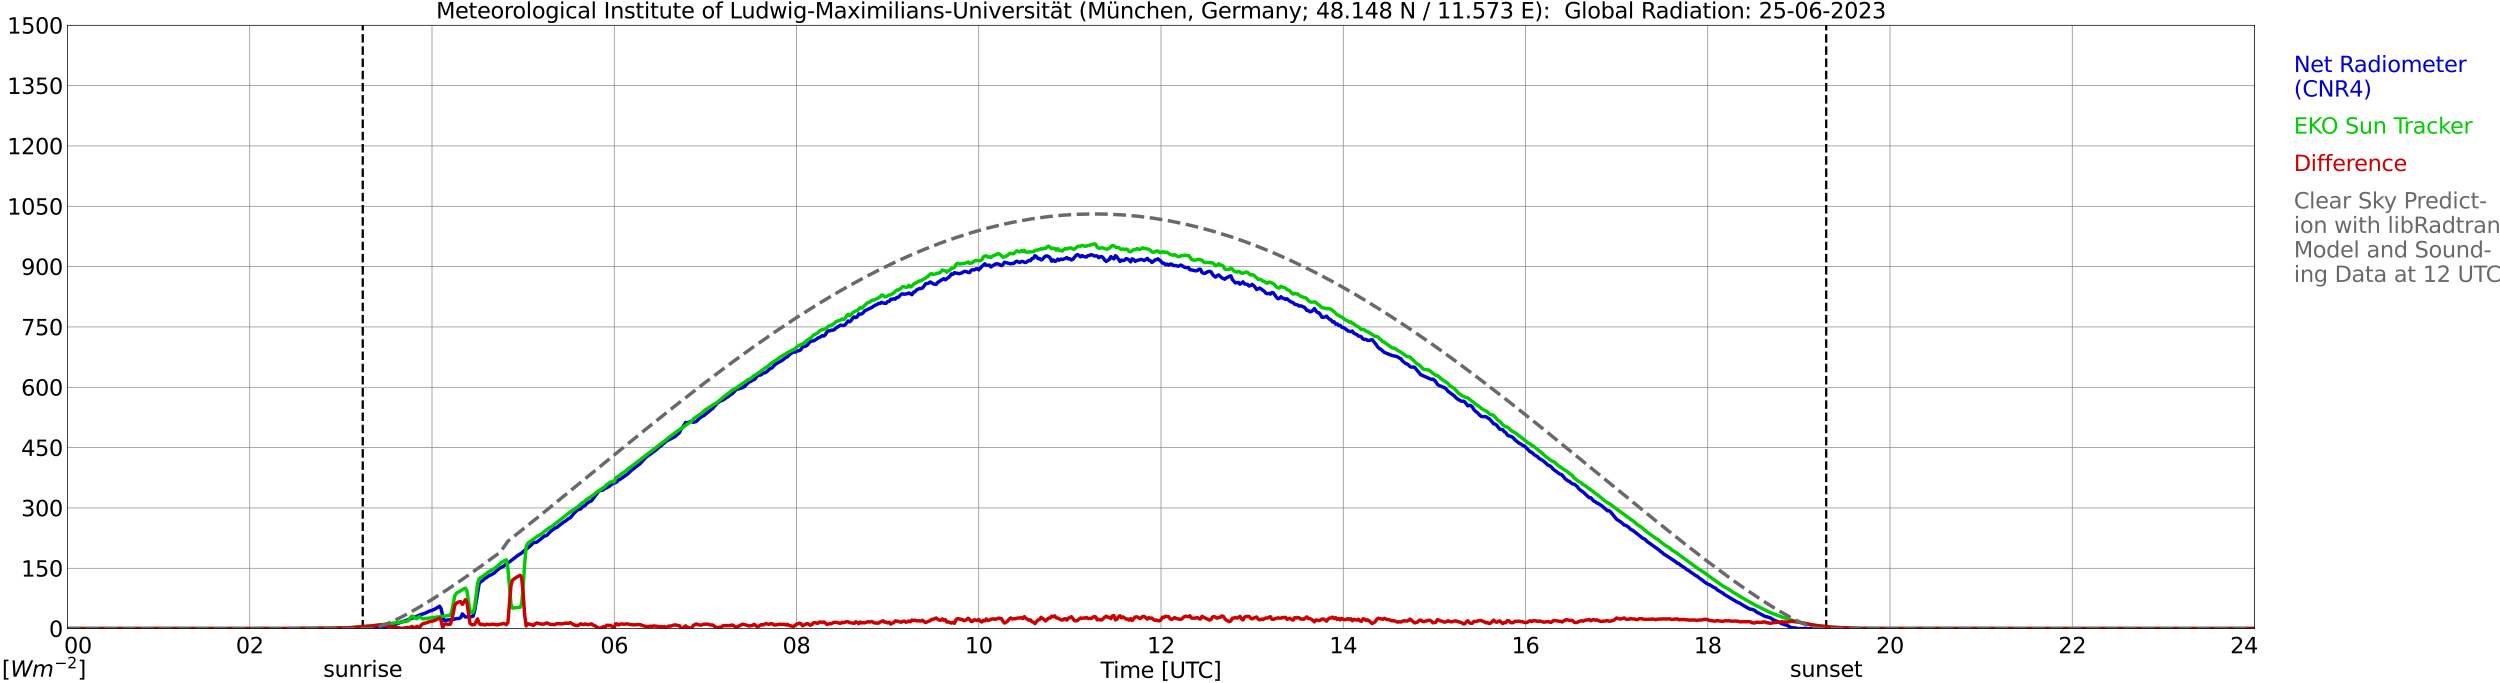 <?xml version="1.0" encoding="utf-8" standalone="no"?>
<!DOCTYPE svg PUBLIC "-//W3C//DTD SVG 1.1//EN"
  "http://www.w3.org/Graphics/SVG/1.1/DTD/svg11.dtd">
<svg xmlns:xlink="http://www.w3.org/1999/xlink" width="1085.4pt" height="296.64pt" viewBox="0 0 1085.4 296.64" xmlns="http://www.w3.org/2000/svg" version="1.1">
 <defs>
  <style type="text/css">*{stroke-linejoin: round; stroke-linecap: butt}</style>
 </defs>
 <g id="figure_1">
  <g id="patch_1">
   <path d="M 0 296.64 
L 1085.4 296.64 
L 1085.4 0 
L 0 0 
z
" style="fill: #ffffff"/>
  </g>
  <g id="axes_1">
   <g id="patch_2">
    <path d="M 29.306 272.909 
L 978.814 272.909 
L 978.814 10.976 
L 29.306 10.976 
z
" style="fill: #ffffff"/>
   </g>
   <g id="patch_3">
    <path d="M 978.814 272.909 
L 978.814 272.909 
L 978.814 10.976 
L 978.814 10.976 
z
" clip-path="url(#p2ea665d78e)" style="fill: #d3d3d3; opacity: 0.25; stroke: #d3d3d3; stroke-linejoin: miter"/>
   </g>
   <g id="matplotlib.axis_1">
    <g id="xtick_1">
     <g id="line2d_1">
      <path d="M 29.306 272.909 
L 29.306 10.976 
" clip-path="url(#p2ea665d78e)" style="fill: none; stroke: #808080; stroke-width: 0.3; stroke-linecap: square"/>
     </g>
     <g id="line2d_2"/>
     <g id="text_1">
      <!--    00 -->
      <g transform="translate(18.733 283.627) scale(0.095 -0.095)">
       <defs>
        <path id="DejaVuSans-20" transform="scale(0.016)"/>
        <path id="DejaVuSans-30" d="M 2034 4250 
Q 1547 4250 1301 3770 
Q 1056 3291 1056 2328 
Q 1056 1369 1301 889 
Q 1547 409 2034 409 
Q 2525 409 2770 889 
Q 3016 1369 3016 2328 
Q 3016 3291 2770 3770 
Q 2525 4250 2034 4250 
z
M 2034 4750 
Q 2819 4750 3233 4129 
Q 3647 3509 3647 2328 
Q 3647 1150 3233 529 
Q 2819 -91 2034 -91 
Q 1250 -91 836 529 
Q 422 1150 422 2328 
Q 422 3509 836 4129 
Q 1250 4750 2034 4750 
z
" transform="scale(0.016)"/>
       </defs>
       <use xlink:href="#DejaVuSans-20"/>
       <use xlink:href="#DejaVuSans-20" transform="translate(31.787 0)"/>
       <use xlink:href="#DejaVuSans-20" transform="translate(63.574 0)"/>
       <use xlink:href="#DejaVuSans-30" transform="translate(95.361 0)"/>
       <use xlink:href="#DejaVuSans-30" transform="translate(158.984 0)"/>
      </g>
     </g>
    </g>
    <g id="xtick_2">
     <g id="line2d_3">
      <path d="M 108.431 272.909 
L 108.431 10.976 
" clip-path="url(#p2ea665d78e)" style="fill: none; stroke: #808080; stroke-width: 0.3; stroke-linecap: square"/>
     </g>
     <g id="line2d_4"/>
     <g id="text_2">
      <!-- 02 -->
      <g transform="translate(102.387 283.627) scale(0.095 -0.095)">
       <defs>
        <path id="DejaVuSans-32" d="M 1228 531 
L 3431 531 
L 3431 0 
L 469 0 
L 469 531 
Q 828 903 1448 1529 
Q 2069 2156 2228 2338 
Q 2531 2678 2651 2914 
Q 2772 3150 2772 3378 
Q 2772 3750 2511 3984 
Q 2250 4219 1831 4219 
Q 1534 4219 1204 4116 
Q 875 4013 500 3803 
L 500 4441 
Q 881 4594 1212 4672 
Q 1544 4750 1819 4750 
Q 2544 4750 2975 4387 
Q 3406 4025 3406 3419 
Q 3406 3131 3298 2873 
Q 3191 2616 2906 2266 
Q 2828 2175 2409 1742 
Q 1991 1309 1228 531 
z
" transform="scale(0.016)"/>
       </defs>
       <use xlink:href="#DejaVuSans-30"/>
       <use xlink:href="#DejaVuSans-32" transform="translate(63.623 0)"/>
      </g>
     </g>
    </g>
    <g id="xtick_3">
     <g id="line2d_5">
      <path d="M 187.557 272.909 
L 187.557 10.976 
" clip-path="url(#p2ea665d78e)" style="fill: none; stroke: #808080; stroke-width: 0.3; stroke-linecap: square"/>
     </g>
     <g id="line2d_6"/>
     <g id="text_3">
      <!-- 04 -->
      <g transform="translate(181.513 283.627) scale(0.095 -0.095)">
       <defs>
        <path id="DejaVuSans-34" d="M 2419 4116 
L 825 1625 
L 2419 1625 
L 2419 4116 
z
M 2253 4666 
L 3047 4666 
L 3047 1625 
L 3713 1625 
L 3713 1100 
L 3047 1100 
L 3047 0 
L 2419 0 
L 2419 1100 
L 313 1100 
L 313 1709 
L 2253 4666 
z
" transform="scale(0.016)"/>
       </defs>
       <use xlink:href="#DejaVuSans-30"/>
       <use xlink:href="#DejaVuSans-34" transform="translate(63.623 0)"/>
      </g>
     </g>
    </g>
    <g id="xtick_4">
     <g id="line2d_7">
      <path d="M 266.683 272.909 
L 266.683 10.976 
" clip-path="url(#p2ea665d78e)" style="fill: none; stroke: #808080; stroke-width: 0.3; stroke-linecap: square"/>
     </g>
     <g id="line2d_8"/>
     <g id="text_4">
      <!-- 06 -->
      <g transform="translate(260.638 283.627) scale(0.095 -0.095)">
       <defs>
        <path id="DejaVuSans-36" d="M 2113 2584 
Q 1688 2584 1439 2293 
Q 1191 2003 1191 1497 
Q 1191 994 1439 701 
Q 1688 409 2113 409 
Q 2538 409 2786 701 
Q 3034 994 3034 1497 
Q 3034 2003 2786 2293 
Q 2538 2584 2113 2584 
z
M 3366 4563 
L 3366 3988 
Q 3128 4100 2886 4159 
Q 2644 4219 2406 4219 
Q 1781 4219 1451 3797 
Q 1122 3375 1075 2522 
Q 1259 2794 1537 2939 
Q 1816 3084 2150 3084 
Q 2853 3084 3261 2657 
Q 3669 2231 3669 1497 
Q 3669 778 3244 343 
Q 2819 -91 2113 -91 
Q 1303 -91 875 529 
Q 447 1150 447 2328 
Q 447 3434 972 4092 
Q 1497 4750 2381 4750 
Q 2619 4750 2861 4703 
Q 3103 4656 3366 4563 
z
" transform="scale(0.016)"/>
       </defs>
       <use xlink:href="#DejaVuSans-30"/>
       <use xlink:href="#DejaVuSans-36" transform="translate(63.623 0)"/>
      </g>
     </g>
    </g>
    <g id="xtick_5">
     <g id="line2d_9">
      <path d="M 345.808 272.909 
L 345.808 10.976 
" clip-path="url(#p2ea665d78e)" style="fill: none; stroke: #808080; stroke-width: 0.3; stroke-linecap: square"/>
     </g>
     <g id="line2d_10"/>
     <g id="text_5">
      <!-- 08 -->
      <g transform="translate(339.764 283.627) scale(0.095 -0.095)">
       <defs>
        <path id="DejaVuSans-38" d="M 2034 2216 
Q 1584 2216 1326 1975 
Q 1069 1734 1069 1313 
Q 1069 891 1326 650 
Q 1584 409 2034 409 
Q 2484 409 2743 651 
Q 3003 894 3003 1313 
Q 3003 1734 2745 1975 
Q 2488 2216 2034 2216 
z
M 1403 2484 
Q 997 2584 770 2862 
Q 544 3141 544 3541 
Q 544 4100 942 4425 
Q 1341 4750 2034 4750 
Q 2731 4750 3128 4425 
Q 3525 4100 3525 3541 
Q 3525 3141 3298 2862 
Q 3072 2584 2669 2484 
Q 3125 2378 3379 2068 
Q 3634 1759 3634 1313 
Q 3634 634 3220 271 
Q 2806 -91 2034 -91 
Q 1263 -91 848 271 
Q 434 634 434 1313 
Q 434 1759 690 2068 
Q 947 2378 1403 2484 
z
M 1172 3481 
Q 1172 3119 1398 2916 
Q 1625 2713 2034 2713 
Q 2441 2713 2670 2916 
Q 2900 3119 2900 3481 
Q 2900 3844 2670 4047 
Q 2441 4250 2034 4250 
Q 1625 4250 1398 4047 
Q 1172 3844 1172 3481 
z
" transform="scale(0.016)"/>
       </defs>
       <use xlink:href="#DejaVuSans-30"/>
       <use xlink:href="#DejaVuSans-38" transform="translate(63.623 0)"/>
      </g>
     </g>
    </g>
    <g id="xtick_6">
     <g id="line2d_11">
      <path d="M 424.934 272.909 
L 424.934 10.976 
" clip-path="url(#p2ea665d78e)" style="fill: none; stroke: #808080; stroke-width: 0.3; stroke-linecap: square"/>
     </g>
     <g id="line2d_12"/>
     <g id="text_6">
      <!-- 10 -->
      <g transform="translate(418.89 283.627) scale(0.095 -0.095)">
       <defs>
        <path id="DejaVuSans-31" d="M 794 531 
L 1825 531 
L 1825 4091 
L 703 3866 
L 703 4441 
L 1819 4666 
L 2450 4666 
L 2450 531 
L 3481 531 
L 3481 0 
L 794 0 
L 794 531 
z
" transform="scale(0.016)"/>
       </defs>
       <use xlink:href="#DejaVuSans-31"/>
       <use xlink:href="#DejaVuSans-30" transform="translate(63.623 0)"/>
      </g>
     </g>
    </g>
    <g id="xtick_7">
     <g id="line2d_13">
      <path d="M 504.06 272.909 
L 504.06 10.976 
" clip-path="url(#p2ea665d78e)" style="fill: none; stroke: #808080; stroke-width: 0.3; stroke-linecap: square"/>
     </g>
     <g id="line2d_14"/>
     <g id="text_7">
      <!-- 12 -->
      <g transform="translate(498.015 283.627) scale(0.095 -0.095)">
       <use xlink:href="#DejaVuSans-31"/>
       <use xlink:href="#DejaVuSans-32" transform="translate(63.623 0)"/>
      </g>
     </g>
    </g>
    <g id="xtick_8">
     <g id="line2d_15">
      <path d="M 583.185 272.909 
L 583.185 10.976 
" clip-path="url(#p2ea665d78e)" style="fill: none; stroke: #808080; stroke-width: 0.3; stroke-linecap: square"/>
     </g>
     <g id="line2d_16"/>
     <g id="text_8">
      <!-- 14 -->
      <g transform="translate(577.141 283.627) scale(0.095 -0.095)">
       <use xlink:href="#DejaVuSans-31"/>
       <use xlink:href="#DejaVuSans-34" transform="translate(63.623 0)"/>
      </g>
     </g>
    </g>
    <g id="xtick_9">
     <g id="line2d_17">
      <path d="M 662.311 272.909 
L 662.311 10.976 
" clip-path="url(#p2ea665d78e)" style="fill: none; stroke: #808080; stroke-width: 0.3; stroke-linecap: square"/>
     </g>
     <g id="line2d_18"/>
     <g id="text_9">
      <!-- 16 -->
      <g transform="translate(656.267 283.627) scale(0.095 -0.095)">
       <use xlink:href="#DejaVuSans-31"/>
       <use xlink:href="#DejaVuSans-36" transform="translate(63.623 0)"/>
      </g>
     </g>
    </g>
    <g id="xtick_10">
     <g id="line2d_19">
      <path d="M 741.437 272.909 
L 741.437 10.976 
" clip-path="url(#p2ea665d78e)" style="fill: none; stroke: #808080; stroke-width: 0.3; stroke-linecap: square"/>
     </g>
     <g id="line2d_20"/>
     <g id="text_10">
      <!-- 18 -->
      <g transform="translate(735.392 283.627) scale(0.095 -0.095)">
       <use xlink:href="#DejaVuSans-31"/>
       <use xlink:href="#DejaVuSans-38" transform="translate(63.623 0)"/>
      </g>
     </g>
    </g>
    <g id="xtick_11">
     <g id="line2d_21">
      <path d="M 820.562 272.909 
L 820.562 10.976 
" clip-path="url(#p2ea665d78e)" style="fill: none; stroke: #808080; stroke-width: 0.3; stroke-linecap: square"/>
     </g>
     <g id="line2d_22"/>
     <g id="text_11">
      <!-- 20 -->
      <g transform="translate(814.518 283.627) scale(0.095 -0.095)">
       <use xlink:href="#DejaVuSans-32"/>
       <use xlink:href="#DejaVuSans-30" transform="translate(63.623 0)"/>
      </g>
     </g>
    </g>
    <g id="xtick_12">
     <g id="line2d_23">
      <path d="M 899.688 272.909 
L 899.688 10.976 
" clip-path="url(#p2ea665d78e)" style="fill: none; stroke: #808080; stroke-width: 0.3; stroke-linecap: square"/>
     </g>
     <g id="line2d_24"/>
     <g id="text_12">
      <!-- 22 -->
      <g transform="translate(893.644 283.627) scale(0.095 -0.095)">
       <use xlink:href="#DejaVuSans-32"/>
       <use xlink:href="#DejaVuSans-32" transform="translate(63.623 0)"/>
      </g>
     </g>
    </g>
    <g id="xtick_13">
     <g id="line2d_25">
      <path d="M 978.814 272.909 
L 978.814 10.976 
" clip-path="url(#p2ea665d78e)" style="fill: none; stroke: #808080; stroke-width: 0.3; stroke-linecap: square"/>
     </g>
     <g id="line2d_26"/>
     <g id="text_13">
      <!-- 24    -->
      <g transform="translate(968.241 283.627) scale(0.095 -0.095)">
       <use xlink:href="#DejaVuSans-32"/>
       <use xlink:href="#DejaVuSans-34" transform="translate(63.623 0)"/>
       <use xlink:href="#DejaVuSans-20" transform="translate(127.246 0)"/>
       <use xlink:href="#DejaVuSans-20" transform="translate(159.033 0)"/>
       <use xlink:href="#DejaVuSans-20" transform="translate(190.82 0)"/>
      </g>
     </g>
    </g>
    <g id="text_14">
     <!-- Time [UTC] -->
     <g transform="translate(477.806 294.322) scale(0.095 -0.095)">
      <defs>
       <path id="DejaVuSans-54" d="M -19 4666 
L 3928 4666 
L 3928 4134 
L 2272 4134 
L 2272 0 
L 1638 0 
L 1638 4134 
L -19 4134 
L -19 4666 
z
" transform="scale(0.016)"/>
       <path id="DejaVuSans-69" d="M 603 3500 
L 1178 3500 
L 1178 0 
L 603 0 
L 603 3500 
z
M 603 4863 
L 1178 4863 
L 1178 4134 
L 603 4134 
L 603 4863 
z
" transform="scale(0.016)"/>
       <path id="DejaVuSans-6d" d="M 3328 2828 
Q 3544 3216 3844 3400 
Q 4144 3584 4550 3584 
Q 5097 3584 5394 3201 
Q 5691 2819 5691 2113 
L 5691 0 
L 5113 0 
L 5113 2094 
Q 5113 2597 4934 2840 
Q 4756 3084 4391 3084 
Q 3944 3084 3684 2787 
Q 3425 2491 3425 1978 
L 3425 0 
L 2847 0 
L 2847 2094 
Q 2847 2600 2669 2842 
Q 2491 3084 2119 3084 
Q 1678 3084 1418 2786 
Q 1159 2488 1159 1978 
L 1159 0 
L 581 0 
L 581 3500 
L 1159 3500 
L 1159 2956 
Q 1356 3278 1631 3431 
Q 1906 3584 2284 3584 
Q 2666 3584 2933 3390 
Q 3200 3197 3328 2828 
z
" transform="scale(0.016)"/>
       <path id="DejaVuSans-65" d="M 3597 1894 
L 3597 1613 
L 953 1613 
Q 991 1019 1311 708 
Q 1631 397 2203 397 
Q 2534 397 2845 478 
Q 3156 559 3463 722 
L 3463 178 
Q 3153 47 2828 -22 
Q 2503 -91 2169 -91 
Q 1331 -91 842 396 
Q 353 884 353 1716 
Q 353 2575 817 3079 
Q 1281 3584 2069 3584 
Q 2775 3584 3186 3129 
Q 3597 2675 3597 1894 
z
M 3022 2063 
Q 3016 2534 2758 2815 
Q 2500 3097 2075 3097 
Q 1594 3097 1305 2825 
Q 1016 2553 972 2059 
L 3022 2063 
z
" transform="scale(0.016)"/>
       <path id="DejaVuSans-5b" d="M 550 4863 
L 1875 4863 
L 1875 4416 
L 1125 4416 
L 1125 -397 
L 1875 -397 
L 1875 -844 
L 550 -844 
L 550 4863 
z
" transform="scale(0.016)"/>
       <path id="DejaVuSans-55" d="M 556 4666 
L 1191 4666 
L 1191 1831 
Q 1191 1081 1462 751 
Q 1734 422 2344 422 
Q 2950 422 3222 751 
Q 3494 1081 3494 1831 
L 3494 4666 
L 4128 4666 
L 4128 1753 
Q 4128 841 3676 375 
Q 3225 -91 2344 -91 
Q 1459 -91 1007 375 
Q 556 841 556 1753 
L 556 4666 
z
" transform="scale(0.016)"/>
       <path id="DejaVuSans-43" d="M 4122 4306 
L 4122 3641 
Q 3803 3938 3442 4084 
Q 3081 4231 2675 4231 
Q 1875 4231 1450 3742 
Q 1025 3253 1025 2328 
Q 1025 1406 1450 917 
Q 1875 428 2675 428 
Q 3081 428 3442 575 
Q 3803 722 4122 1019 
L 4122 359 
Q 3791 134 3420 21 
Q 3050 -91 2638 -91 
Q 1578 -91 968 557 
Q 359 1206 359 2328 
Q 359 3453 968 4101 
Q 1578 4750 2638 4750 
Q 3056 4750 3426 4639 
Q 3797 4528 4122 4306 
z
" transform="scale(0.016)"/>
       <path id="DejaVuSans-5d" d="M 1947 4863 
L 1947 -844 
L 622 -844 
L 622 -397 
L 1369 -397 
L 1369 4416 
L 622 4416 
L 622 4863 
L 1947 4863 
z
" transform="scale(0.016)"/>
      </defs>
      <use xlink:href="#DejaVuSans-54"/>
      <use xlink:href="#DejaVuSans-69" transform="translate(57.959 0)"/>
      <use xlink:href="#DejaVuSans-6d" transform="translate(85.742 0)"/>
      <use xlink:href="#DejaVuSans-65" transform="translate(183.154 0)"/>
      <use xlink:href="#DejaVuSans-20" transform="translate(244.678 0)"/>
      <use xlink:href="#DejaVuSans-5b" transform="translate(276.465 0)"/>
      <use xlink:href="#DejaVuSans-55" transform="translate(315.479 0)"/>
      <use xlink:href="#DejaVuSans-54" transform="translate(388.672 0)"/>
      <use xlink:href="#DejaVuSans-43" transform="translate(443.881 0)"/>
      <use xlink:href="#DejaVuSans-5d" transform="translate(513.705 0)"/>
     </g>
    </g>
   </g>
   <g id="matplotlib.axis_2">
    <g id="ytick_1">
     <g id="line2d_27">
      <path d="M 29.306 272.909 
L 978.814 272.909 
" clip-path="url(#p2ea665d78e)" style="fill: none; stroke: #808080; stroke-width: 0.3; stroke-linecap: square"/>
     </g>
     <g id="line2d_28"/>
     <g id="text_15">
      <!-- 0 -->
      <g transform="translate(21.261 276.518) scale(0.095 -0.095)">
       <use xlink:href="#DejaVuSans-30"/>
      </g>
     </g>
    </g>
    <g id="ytick_2">
     <g id="line2d_29">
      <path d="M 29.306 246.715 
L 978.814 246.715 
" clip-path="url(#p2ea665d78e)" style="fill: none; stroke: #808080; stroke-width: 0.3; stroke-linecap: square"/>
     </g>
     <g id="line2d_30"/>
     <g id="text_16">
      <!-- 150 -->
      <g transform="translate(9.173 250.325) scale(0.095 -0.095)">
       <defs>
        <path id="DejaVuSans-35" d="M 691 4666 
L 3169 4666 
L 3169 4134 
L 1269 4134 
L 1269 2991 
Q 1406 3038 1543 3061 
Q 1681 3084 1819 3084 
Q 2600 3084 3056 2656 
Q 3513 2228 3513 1497 
Q 3513 744 3044 326 
Q 2575 -91 1722 -91 
Q 1428 -91 1123 -41 
Q 819 9 494 109 
L 494 744 
Q 775 591 1075 516 
Q 1375 441 1709 441 
Q 2250 441 2565 725 
Q 2881 1009 2881 1497 
Q 2881 1984 2565 2268 
Q 2250 2553 1709 2553 
Q 1456 2553 1204 2497 
Q 953 2441 691 2322 
L 691 4666 
z
" transform="scale(0.016)"/>
       </defs>
       <use xlink:href="#DejaVuSans-31"/>
       <use xlink:href="#DejaVuSans-35" transform="translate(63.623 0)"/>
       <use xlink:href="#DejaVuSans-30" transform="translate(127.246 0)"/>
      </g>
     </g>
    </g>
    <g id="ytick_3">
     <g id="line2d_31">
      <path d="M 29.306 220.522 
L 978.814 220.522 
" clip-path="url(#p2ea665d78e)" style="fill: none; stroke: #808080; stroke-width: 0.3; stroke-linecap: square"/>
     </g>
     <g id="line2d_32"/>
     <g id="text_17">
      <!-- 300 -->
      <g transform="translate(9.173 224.131) scale(0.095 -0.095)">
       <defs>
        <path id="DejaVuSans-33" d="M 2597 2516 
Q 3050 2419 3304 2112 
Q 3559 1806 3559 1356 
Q 3559 666 3084 287 
Q 2609 -91 1734 -91 
Q 1441 -91 1130 -33 
Q 819 25 488 141 
L 488 750 
Q 750 597 1062 519 
Q 1375 441 1716 441 
Q 2309 441 2620 675 
Q 2931 909 2931 1356 
Q 2931 1769 2642 2001 
Q 2353 2234 1838 2234 
L 1294 2234 
L 1294 2753 
L 1863 2753 
Q 2328 2753 2575 2939 
Q 2822 3125 2822 3475 
Q 2822 3834 2567 4026 
Q 2313 4219 1838 4219 
Q 1578 4219 1281 4162 
Q 984 4106 628 3988 
L 628 4550 
Q 988 4650 1302 4700 
Q 1616 4750 1894 4750 
Q 2613 4750 3031 4423 
Q 3450 4097 3450 3541 
Q 3450 3153 3228 2886 
Q 3006 2619 2597 2516 
z
" transform="scale(0.016)"/>
       </defs>
       <use xlink:href="#DejaVuSans-33"/>
       <use xlink:href="#DejaVuSans-30" transform="translate(63.623 0)"/>
       <use xlink:href="#DejaVuSans-30" transform="translate(127.246 0)"/>
      </g>
     </g>
    </g>
    <g id="ytick_4">
     <g id="line2d_33">
      <path d="M 29.306 194.329 
L 978.814 194.329 
" clip-path="url(#p2ea665d78e)" style="fill: none; stroke: #808080; stroke-width: 0.3; stroke-linecap: square"/>
     </g>
     <g id="line2d_34"/>
     <g id="text_18">
      <!-- 450 -->
      <g transform="translate(9.173 197.938) scale(0.095 -0.095)">
       <use xlink:href="#DejaVuSans-34"/>
       <use xlink:href="#DejaVuSans-35" transform="translate(63.623 0)"/>
       <use xlink:href="#DejaVuSans-30" transform="translate(127.246 0)"/>
      </g>
     </g>
    </g>
    <g id="ytick_5">
     <g id="line2d_35">
      <path d="M 29.306 168.136 
L 978.814 168.136 
" clip-path="url(#p2ea665d78e)" style="fill: none; stroke: #808080; stroke-width: 0.3; stroke-linecap: square"/>
     </g>
     <g id="line2d_36"/>
     <g id="text_19">
      <!-- 600 -->
      <g transform="translate(9.173 171.745) scale(0.095 -0.095)">
       <use xlink:href="#DejaVuSans-36"/>
       <use xlink:href="#DejaVuSans-30" transform="translate(63.623 0)"/>
       <use xlink:href="#DejaVuSans-30" transform="translate(127.246 0)"/>
      </g>
     </g>
    </g>
    <g id="ytick_6">
     <g id="line2d_37">
      <path d="M 29.306 141.942 
L 978.814 141.942 
" clip-path="url(#p2ea665d78e)" style="fill: none; stroke: #808080; stroke-width: 0.3; stroke-linecap: square"/>
     </g>
     <g id="line2d_38"/>
     <g id="text_20">
      <!-- 750 -->
      <g transform="translate(9.173 145.551) scale(0.095 -0.095)">
       <defs>
        <path id="DejaVuSans-37" d="M 525 4666 
L 3525 4666 
L 3525 4397 
L 1831 0 
L 1172 0 
L 2766 4134 
L 525 4134 
L 525 4666 
z
" transform="scale(0.016)"/>
       </defs>
       <use xlink:href="#DejaVuSans-37"/>
       <use xlink:href="#DejaVuSans-35" transform="translate(63.623 0)"/>
       <use xlink:href="#DejaVuSans-30" transform="translate(127.246 0)"/>
      </g>
     </g>
    </g>
    <g id="ytick_7">
     <g id="line2d_39">
      <path d="M 29.306 115.749 
L 978.814 115.749 
" clip-path="url(#p2ea665d78e)" style="fill: none; stroke: #808080; stroke-width: 0.3; stroke-linecap: square"/>
     </g>
     <g id="line2d_40"/>
     <g id="text_21">
      <!-- 900 -->
      <g transform="translate(9.173 119.358) scale(0.095 -0.095)">
       <defs>
        <path id="DejaVuSans-39" d="M 703 97 
L 703 672 
Q 941 559 1184 500 
Q 1428 441 1663 441 
Q 2288 441 2617 861 
Q 2947 1281 2994 2138 
Q 2813 1869 2534 1725 
Q 2256 1581 1919 1581 
Q 1219 1581 811 2004 
Q 403 2428 403 3163 
Q 403 3881 828 4315 
Q 1253 4750 1959 4750 
Q 2769 4750 3195 4129 
Q 3622 3509 3622 2328 
Q 3622 1225 3098 567 
Q 2575 -91 1691 -91 
Q 1453 -91 1209 -44 
Q 966 3 703 97 
z
M 1959 2075 
Q 2384 2075 2632 2365 
Q 2881 2656 2881 3163 
Q 2881 3666 2632 3958 
Q 2384 4250 1959 4250 
Q 1534 4250 1286 3958 
Q 1038 3666 1038 3163 
Q 1038 2656 1286 2365 
Q 1534 2075 1959 2075 
z
" transform="scale(0.016)"/>
       </defs>
       <use xlink:href="#DejaVuSans-39"/>
       <use xlink:href="#DejaVuSans-30" transform="translate(63.623 0)"/>
       <use xlink:href="#DejaVuSans-30" transform="translate(127.246 0)"/>
      </g>
     </g>
    </g>
    <g id="ytick_8">
     <g id="line2d_41">
      <path d="M 29.306 89.556 
L 978.814 89.556 
" clip-path="url(#p2ea665d78e)" style="fill: none; stroke: #808080; stroke-width: 0.3; stroke-linecap: square"/>
     </g>
     <g id="line2d_42"/>
     <g id="text_22">
      <!-- 1050 -->
      <g transform="translate(3.128 93.165) scale(0.095 -0.095)">
       <use xlink:href="#DejaVuSans-31"/>
       <use xlink:href="#DejaVuSans-30" transform="translate(63.623 0)"/>
       <use xlink:href="#DejaVuSans-35" transform="translate(127.246 0)"/>
       <use xlink:href="#DejaVuSans-30" transform="translate(190.869 0)"/>
      </g>
     </g>
    </g>
    <g id="ytick_9">
     <g id="line2d_43">
      <path d="M 29.306 63.362 
L 978.814 63.362 
" clip-path="url(#p2ea665d78e)" style="fill: none; stroke: #808080; stroke-width: 0.3; stroke-linecap: square"/>
     </g>
     <g id="line2d_44"/>
     <g id="text_23">
      <!-- 1200 -->
      <g transform="translate(3.128 66.972) scale(0.095 -0.095)">
       <use xlink:href="#DejaVuSans-31"/>
       <use xlink:href="#DejaVuSans-32" transform="translate(63.623 0)"/>
       <use xlink:href="#DejaVuSans-30" transform="translate(127.246 0)"/>
       <use xlink:href="#DejaVuSans-30" transform="translate(190.869 0)"/>
      </g>
     </g>
    </g>
    <g id="ytick_10">
     <g id="line2d_45">
      <path d="M 29.306 37.169 
L 978.814 37.169 
" clip-path="url(#p2ea665d78e)" style="fill: none; stroke: #808080; stroke-width: 0.3; stroke-linecap: square"/>
     </g>
     <g id="line2d_46"/>
     <g id="text_24">
      <!-- 1350 -->
      <g transform="translate(3.128 40.778) scale(0.095 -0.095)">
       <use xlink:href="#DejaVuSans-31"/>
       <use xlink:href="#DejaVuSans-33" transform="translate(63.623 0)"/>
       <use xlink:href="#DejaVuSans-35" transform="translate(127.246 0)"/>
       <use xlink:href="#DejaVuSans-30" transform="translate(190.869 0)"/>
      </g>
     </g>
    </g>
    <g id="ytick_11">
     <g id="line2d_47">
      <path d="M 29.306 10.976 
L 978.814 10.976 
" clip-path="url(#p2ea665d78e)" style="fill: none; stroke: #808080; stroke-width: 0.3; stroke-linecap: square"/>
     </g>
     <g id="line2d_48"/>
     <g id="text_25">
      <!-- 1500 -->
      <g transform="translate(3.128 14.585) scale(0.095 -0.095)">
       <use xlink:href="#DejaVuSans-31"/>
       <use xlink:href="#DejaVuSans-35" transform="translate(63.623 0)"/>
       <use xlink:href="#DejaVuSans-30" transform="translate(127.246 0)"/>
       <use xlink:href="#DejaVuSans-30" transform="translate(190.869 0)"/>
      </g>
     </g>
    </g>
   </g>
   <g id="line2d_49">
    <path d="M 157.489 272.909 
L 157.489 10.976 
" clip-path="url(#p2ea665d78e)" style="fill: none; stroke-dasharray: 3.7,1.6; stroke-dashoffset: 0; stroke: #000000"/>
   </g>
   <g id="line2d_50">
    <path d="M 792.868 272.909 
L 792.868 10.976 
" clip-path="url(#p2ea665d78e)" style="fill: none; stroke-dasharray: 3.7,1.6; stroke-dashoffset: 0; stroke: #000000"/>
   </g>
   <g id="line2d_51">
    <path d="M 29.306 272.909 
L 165.138 272.909 
L 171.073 271.234 
L 178.326 268.641 
L 182.941 266.764 
L 184.26 266.345 
L 186.238 265.44 
L 186.898 265.117 
L 187.557 265.035 
L 188.216 264.658 
L 188.876 264.427 
L 190.854 263.186 
L 191.513 264.279 
L 192.173 267.223 
L 192.832 269.383 
L 193.492 269.451 
L 194.151 269.195 
L 197.448 268.775 
L 198.107 268.587 
L 199.426 268.493 
L 200.085 268.047 
L 200.745 266.535 
L 202.063 267.899 
L 204.701 267.723 
L 205.36 267.56 
L 206.02 265.48 
L 207.998 253.583 
L 208.657 252.502 
L 209.317 252.26 
L 210.635 251.004 
L 211.295 250.706 
L 211.954 250.166 
L 212.614 249.775 
L 213.273 249.558 
L 214.592 248.734 
L 216.57 246.951 
L 217.889 246.141 
L 218.548 245.912 
L 219.867 244.791 
L 220.526 244.278 
L 221.186 243.967 
L 223.823 241.915 
L 224.482 241.374 
L 226.461 240.118 
L 227.779 238.929 
L 229.098 237.984 
L 230.417 236.837 
L 231.736 235.419 
L 232.395 235.554 
L 233.054 235.377 
L 234.373 234.352 
L 236.351 232.718 
L 237.011 232.636 
L 237.67 232.15 
L 238.989 230.772 
L 240.967 229.206 
L 241.626 229.098 
L 242.945 228.031 
L 244.923 226.519 
L 245.583 226.168 
L 246.901 225.101 
L 247.561 224.816 
L 249.539 222.48 
L 250.858 221.278 
L 251.517 221.158 
L 252.176 220.913 
L 252.836 220.049 
L 254.155 219.347 
L 254.814 218.537 
L 255.473 218.051 
L 256.792 217.43 
L 260.089 213.068 
L 261.408 212.879 
L 262.067 212.608 
L 262.726 211.866 
L 263.386 211.838 
L 264.045 211.339 
L 264.705 211.014 
L 265.364 210.38 
L 266.683 209.65 
L 267.342 209.516 
L 268.002 209.029 
L 268.661 208.246 
L 269.32 208.044 
L 272.617 205.693 
L 273.936 204.37 
L 277.892 201.305 
L 280.53 198.455 
L 284.486 195.619 
L 286.464 193.849 
L 287.124 193.458 
L 287.783 192.769 
L 288.442 192.35 
L 289.102 191.526 
L 289.761 191.297 
L 293.058 189.541 
L 295.036 187.772 
L 295.696 186.274 
L 296.355 185.572 
L 297.674 183.41 
L 298.333 183.544 
L 298.992 183.356 
L 299.652 183.045 
L 300.311 182.924 
L 300.971 183.356 
L 302.289 182.991 
L 303.608 181.681 
L 304.267 181.127 
L 305.586 180.425 
L 308.883 177.698 
L 309.543 177.251 
L 310.202 176.32 
L 310.861 175.725 
L 311.521 174.794 
L 312.18 174.577 
L 312.839 173.93 
L 313.499 173.889 
L 314.158 173.538 
L 315.477 172.566 
L 316.136 172.201 
L 316.796 171.593 
L 318.114 170.769 
L 319.433 169.311 
L 320.093 168.865 
L 320.752 168.824 
L 321.411 168.555 
L 322.071 168.418 
L 322.73 168.109 
L 323.39 167.65 
L 324.049 166.892 
L 325.368 165.773 
L 326.027 165.583 
L 326.686 164.975 
L 327.346 164.881 
L 328.005 164.287 
L 328.665 163.3 
L 329.324 162.855 
L 329.983 162.869 
L 330.643 162.598 
L 331.302 161.964 
L 331.961 161.868 
L 332.621 161.599 
L 333.28 161.058 
L 333.94 160.344 
L 335.258 159.6 
L 336.577 158.168 
L 339.874 156.279 
L 341.193 155.144 
L 341.852 154.941 
L 342.512 154.171 
L 343.83 153.186 
L 344.49 152.767 
L 345.149 152.915 
L 346.468 152.294 
L 347.127 152.226 
L 347.787 151.618 
L 348.446 150.619 
L 349.765 150.294 
L 350.424 149.917 
L 351.743 148.365 
L 352.402 148.094 
L 353.062 148.026 
L 353.721 147.769 
L 355.04 146.771 
L 355.699 146.594 
L 357.018 145.73 
L 357.677 145.892 
L 358.337 145.312 
L 358.996 144.177 
L 359.655 143.596 
L 360.315 143.664 
L 360.974 143.313 
L 361.634 143.353 
L 362.293 143.07 
L 362.952 142.381 
L 364.93 141.165 
L 366.249 141.314 
L 366.909 141.031 
L 368.227 139.356 
L 368.887 139.707 
L 369.546 139.14 
L 370.206 138.141 
L 370.865 137.573 
L 371.524 137.898 
L 372.184 137.505 
L 372.843 136.29 
L 373.502 136.412 
L 374.162 136.25 
L 374.821 135.736 
L 375.481 134.886 
L 376.799 134.304 
L 378.118 133.697 
L 380.096 132.427 
L 380.756 132.252 
L 381.415 131.685 
L 382.074 131.765 
L 382.734 131.212 
L 383.393 131.537 
L 384.053 131.671 
L 384.712 131.685 
L 385.371 130.915 
L 386.031 130.861 
L 386.69 129.916 
L 387.349 129.984 
L 388.009 129.699 
L 388.668 129.876 
L 389.328 129.16 
L 389.987 129.092 
L 391.306 127.714 
L 391.965 127.58 
L 392.624 127.768 
L 393.284 127.58 
L 393.943 127.552 
L 394.603 127.188 
L 395.921 127.945 
L 396.581 126.878 
L 397.24 126.701 
L 397.899 125.891 
L 399.218 125.269 
L 399.878 125.257 
L 400.537 125.041 
L 401.856 123.244 
L 403.175 122.933 
L 403.834 122.421 
L 405.153 123.218 
L 405.812 123.406 
L 406.471 123.46 
L 407.131 122.542 
L 407.79 122.285 
L 408.45 121.651 
L 409.109 121.421 
L 409.768 120.989 
L 410.428 121.475 
L 411.746 120.516 
L 412.406 119.922 
L 413.065 118.922 
L 413.725 119.126 
L 414.384 118.382 
L 415.043 118.585 
L 415.703 118.639 
L 416.362 118.841 
L 417.681 118.436 
L 418.34 117.951 
L 419 117.775 
L 420.318 118.234 
L 420.978 118.328 
L 421.637 117.329 
L 422.297 117.113 
L 422.956 117.207 
L 423.615 116.79 
L 424.275 116.681 
L 424.934 117.153 
L 426.253 115.681 
L 427.572 114.534 
L 428.231 115.222 
L 429.55 115.101 
L 430.209 115.897 
L 432.187 114.614 
L 432.847 114.56 
L 433.506 114.628 
L 434.825 115.344 
L 435.484 114.79 
L 436.144 113.872 
L 438.781 114.548 
L 439.44 114.385 
L 440.1 114.399 
L 440.759 113.791 
L 441.419 113.412 
L 442.737 113.98 
L 443.397 113.547 
L 444.056 113.521 
L 444.716 113.886 
L 445.375 113.952 
L 446.694 113.048 
L 447.353 113.21 
L 448.012 112.265 
L 448.672 112.089 
L 449.331 110.996 
L 449.991 111.441 
L 450.65 112.265 
L 451.309 112.211 
L 451.969 112.845 
L 452.628 112.548 
L 453.287 111.766 
L 453.947 111.17 
L 454.606 111.116 
L 455.266 111.427 
L 455.925 111.981 
L 456.584 113.386 
L 457.244 112.831 
L 457.903 113.467 
L 458.563 113.304 
L 459.222 112.508 
L 459.881 112.953 
L 460.541 112.48 
L 461.2 112.697 
L 462.519 112.223 
L 463.178 111.806 
L 463.838 112.386 
L 464.497 112.346 
L 465.156 112.873 
L 465.816 112.562 
L 467.134 110.914 
L 467.794 110.549 
L 468.453 110.914 
L 469.113 111.509 
L 469.772 110.954 
L 470.431 111.373 
L 471.75 111.575 
L 472.409 110.942 
L 473.069 110.914 
L 473.728 110.549 
L 474.388 110.739 
L 475.047 111.116 
L 476.366 111.13 
L 477.025 111.872 
L 477.685 111.455 
L 478.344 111.401 
L 479.003 111.995 
L 479.663 112.967 
L 480.322 113.493 
L 480.981 112.993 
L 481.641 112.642 
L 482.3 111.413 
L 482.96 112.035 
L 483.619 112.373 
L 484.278 111.022 
L 484.938 111.563 
L 486.256 113.521 
L 486.916 112.913 
L 487.575 113.142 
L 488.235 112.913 
L 488.894 112.277 
L 489.553 112.48 
L 490.213 112.885 
L 490.872 113.683 
L 491.532 112.373 
L 492.191 112.67 
L 492.85 113.467 
L 493.51 113.102 
L 495.488 112.628 
L 496.807 113.102 
L 498.125 112.171 
L 498.785 113.007 
L 499.444 113.184 
L 500.103 113.926 
L 500.763 113.493 
L 501.422 112.859 
L 502.082 112.737 
L 502.741 112.386 
L 504.06 113.453 
L 504.719 114.251 
L 505.379 114.303 
L 506.038 114.953 
L 506.697 114.656 
L 507.357 115.155 
L 508.016 114.668 
L 508.675 114.668 
L 509.335 115.263 
L 510.654 115.318 
L 511.313 115.573 
L 511.972 115.466 
L 512.632 115.073 
L 513.291 115.384 
L 513.95 115.871 
L 514.61 116.114 
L 515.269 116.234 
L 515.929 116.1 
L 516.588 117.059 
L 518.566 117.478 
L 519.226 117.6 
L 519.885 117.424 
L 520.544 116.884 
L 521.204 116.938 
L 521.863 118.302 
L 522.522 118.639 
L 523.182 118.653 
L 524.501 117.883 
L 525.16 117.789 
L 525.819 118.045 
L 526.479 119.179 
L 527.138 119.908 
L 527.797 120.314 
L 528.457 119.652 
L 529.116 119.369 
L 530.435 120.61 
L 531.754 121.218 
L 532.413 120.61 
L 533.073 120.394 
L 533.732 119.949 
L 534.391 119.76 
L 535.051 121.38 
L 536.369 122.826 
L 537.688 122.61 
L 538.348 123.392 
L 539.666 122.379 
L 540.326 123.244 
L 541.644 123.514 
L 542.304 124.176 
L 542.963 123.96 
L 543.623 123.446 
L 544.282 123.974 
L 544.941 124.744 
L 545.601 125.716 
L 546.919 125.055 
L 548.898 126.445 
L 549.557 127.283 
L 550.216 127.525 
L 550.876 127.363 
L 551.535 127.688 
L 552.195 126.972 
L 552.854 127.16 
L 554.173 129.024 
L 554.832 129.673 
L 555.491 129.537 
L 556.151 128.835 
L 556.81 129.431 
L 557.47 129.565 
L 558.129 129.97 
L 558.788 129.727 
L 560.107 130.875 
L 561.426 131.402 
L 562.085 132.104 
L 563.404 132.401 
L 564.063 132.874 
L 564.723 132.766 
L 566.042 133.291 
L 566.701 133.779 
L 567.36 134.751 
L 568.02 134.818 
L 568.679 135.359 
L 569.338 135.251 
L 569.998 134.697 
L 570.657 133.981 
L 571.317 135.008 
L 571.976 135.696 
L 572.635 135.804 
L 573.295 136.628 
L 573.954 137.736 
L 574.613 137.762 
L 575.273 137.613 
L 575.932 137.262 
L 576.592 138.032 
L 577.251 138.614 
L 577.91 138.937 
L 578.57 139.801 
L 579.229 139.707 
L 579.889 140.76 
L 580.548 140.612 
L 581.207 141.328 
L 581.867 141.259 
L 582.526 142.057 
L 583.185 142.22 
L 583.845 142.529 
L 585.164 143.624 
L 586.482 144.001 
L 587.142 143.718 
L 587.801 144.691 
L 589.12 145.271 
L 589.779 145.932 
L 590.439 145.946 
L 591.098 146.297 
L 591.757 147.19 
L 592.417 147.364 
L 593.076 147.324 
L 593.736 147.783 
L 594.395 147.81 
L 595.714 147.432 
L 597.032 149.025 
L 598.351 150.862 
L 599.011 151.429 
L 599.67 151.754 
L 600.989 152.984 
L 604.286 154.305 
L 605.604 154.59 
L 606.264 154.739 
L 606.923 155.009 
L 607.582 155.481 
L 608.242 155.778 
L 608.901 156.724 
L 610.22 157.777 
L 610.879 158.034 
L 611.539 158.467 
L 612.198 159.195 
L 612.858 159.411 
L 613.517 159.329 
L 614.176 159.492 
L 616.814 162.68 
L 621.429 164.718 
L 622.089 164.598 
L 622.748 165.083 
L 623.408 165.759 
L 624.067 166.906 
L 624.726 167.325 
L 627.364 168.418 
L 628.023 169.04 
L 628.683 169.891 
L 631.32 171.836 
L 632.639 173.159 
L 634.617 174.24 
L 635.276 174.132 
L 635.936 174.483 
L 637.255 176.212 
L 637.914 175.929 
L 638.573 176.118 
L 639.233 176.657 
L 639.892 177.832 
L 640.552 178.52 
L 641.211 178.967 
L 642.53 180.303 
L 643.189 180.845 
L 645.167 180.925 
L 645.827 181.424 
L 646.486 181.721 
L 647.805 183.127 
L 648.464 184.003 
L 649.123 184.152 
L 649.783 184.611 
L 651.102 186.3 
L 652.42 186.57 
L 653.08 187.435 
L 653.739 187.84 
L 654.399 188.825 
L 655.058 189.272 
L 655.717 189.38 
L 656.377 189.635 
L 657.036 190.108 
L 657.695 190.959 
L 659.674 192.513 
L 660.333 192.782 
L 660.992 193.323 
L 661.652 193.58 
L 662.311 194.065 
L 664.289 196.131 
L 664.949 196.321 
L 666.267 197.537 
L 667.586 198.333 
L 668.246 199.035 
L 669.564 199.779 
L 670.224 200.264 
L 672.202 202.061 
L 672.861 202.236 
L 673.521 202.749 
L 674.18 203.573 
L 676.817 205.559 
L 677.477 205.924 
L 678.136 206.153 
L 679.455 207.787 
L 680.774 208.8 
L 681.433 209.002 
L 682.092 209.69 
L 682.752 210.083 
L 683.411 210.204 
L 684.73 211.176 
L 685.389 212.135 
L 686.708 213.202 
L 687.368 213.621 
L 688.686 214.891 
L 690.005 216.092 
L 690.664 216.12 
L 691.983 217.564 
L 692.643 217.861 
L 693.302 218.388 
L 693.961 218.605 
L 694.621 219.104 
L 695.28 219.441 
L 697.258 221.198 
L 697.918 221.765 
L 698.577 221.738 
L 699.236 222.223 
L 701.874 225.466 
L 703.852 226.735 
L 705.171 227.963 
L 705.83 228.071 
L 707.149 228.923 
L 707.808 229.679 
L 709.127 230.422 
L 712.424 233.055 
L 713.083 233.622 
L 713.743 233.879 
L 714.402 234.378 
L 715.062 235.066 
L 720.337 238.823 
L 720.996 239.47 
L 721.655 239.888 
L 722.315 240.537 
L 723.633 241.32 
L 727.59 243.953 
L 728.249 244.548 
L 728.909 244.711 
L 729.568 245.345 
L 731.546 246.6 
L 732.205 247.182 
L 733.524 247.952 
L 734.184 248.518 
L 734.843 248.91 
L 736.162 249.883 
L 736.821 250.126 
L 737.48 250.734 
L 739.459 252.151 
L 740.118 252.745 
L 741.437 253.61 
L 742.096 253.798 
L 744.074 255.015 
L 744.734 255.284 
L 745.393 255.986 
L 748.031 257.54 
L 748.69 258.12 
L 753.965 261.255 
L 754.624 261.618 
L 755.284 261.834 
L 757.262 263.078 
L 758.581 263.82 
L 759.899 264.508 
L 760.559 264.496 
L 761.878 265.035 
L 762.537 265.683 
L 763.856 266.305 
L 766.493 267.723 
L 767.153 267.763 
L 767.812 268.033 
L 768.471 268.168 
L 769.79 269.006 
L 772.428 270.193 
L 773.746 270.883 
L 774.406 271.018 
L 775.065 271.274 
L 775.725 271.397 
L 777.703 272.518 
L 779.021 272.626 
L 779.681 272.666 
L 780.34 272.895 
L 785.615 272.909 
L 978.154 272.909 
L 978.154 272.909 
" clip-path="url(#p2ea665d78e)" style="fill: none; stroke: #0000cc; stroke-width: 1.5; stroke-linecap: square"/>
   </g>
   <g id="line2d_52">
    <path d="M 28.646 272.895 
L 47.109 272.899 
L 53.043 272.902 
L 58.319 272.91 
L 64.912 272.899 
L 69.528 272.907 
L 74.803 272.912 
L 79.419 272.906 
L 84.694 272.914 
L 96.563 272.913 
L 102.497 272.894 
L 109.75 272.938 
L 113.047 272.866 
L 118.982 272.941 
L 122.938 272.938 
L 127.553 272.888 
L 134.807 272.79 
L 140.082 272.766 
L 146.016 272.697 
L 152.61 272.475 
L 163.16 271.554 
L 176.348 269.768 
L 177.007 269.634 
L 177.666 268.989 
L 178.326 267.916 
L 178.985 267.456 
L 180.304 268.422 
L 180.963 268.583 
L 181.623 267.96 
L 182.282 267.724 
L 182.941 268.337 
L 183.601 268.705 
L 187.557 268.168 
L 193.492 267.417 
L 195.47 267.121 
L 196.129 265.51 
L 197.448 258.677 
L 198.107 257.581 
L 201.404 255.635 
L 202.063 255.369 
L 202.723 256.476 
L 204.042 265.465 
L 204.701 265.988 
L 205.36 265.906 
L 206.02 263.735 
L 207.339 253.345 
L 207.998 251.254 
L 210.635 249.418 
L 211.954 248.377 
L 214.592 246.883 
L 215.91 245.799 
L 217.229 244.593 
L 219.207 243.233 
L 219.867 243.064 
L 220.526 246.942 
L 221.845 262.196 
L 222.504 264.008 
L 225.142 263.738 
L 225.801 263.641 
L 226.461 262.41 
L 227.12 254.99 
L 227.779 244.804 
L 228.439 237.324 
L 229.098 235.864 
L 230.417 234.944 
L 231.736 233.995 
L 233.054 232.962 
L 235.033 231.86 
L 237.67 229.718 
L 239.648 228.49 
L 244.264 224.883 
L 247.561 222.24 
L 250.858 220.003 
L 252.836 218.266 
L 253.495 217.938 
L 254.814 216.78 
L 258.111 214.533 
L 258.77 213.924 
L 262.726 211.227 
L 263.386 210.389 
L 265.364 209.158 
L 266.023 209.286 
L 266.683 209.173 
L 267.342 207.44 
L 268.661 206.657 
L 269.98 205.598 
L 271.298 204.776 
L 272.617 203.66 
L 274.595 202.161 
L 289.761 190.498 
L 290.42 189.833 
L 291.08 189.456 
L 293.058 187.913 
L 300.311 182.797 
L 300.971 181.971 
L 302.289 180.98 
L 304.927 179.164 
L 306.246 177.947 
L 310.202 175.371 
L 310.861 175.056 
L 315.477 171.318 
L 316.796 170.379 
L 317.455 169.653 
L 320.093 168.208 
L 322.73 166.239 
L 323.39 165.945 
L 324.708 164.89 
L 325.368 164.669 
L 326.027 164.279 
L 327.346 163.025 
L 328.005 162.819 
L 329.983 161.452 
L 331.302 160.411 
L 332.621 159.477 
L 333.28 159.098 
L 334.599 157.915 
L 337.896 155.691 
L 338.555 155.127 
L 341.193 153.576 
L 342.512 152.753 
L 345.149 151.49 
L 345.808 150.744 
L 346.468 150.197 
L 347.787 149.553 
L 348.446 149.39 
L 349.105 148.913 
L 350.424 147.725 
L 352.402 146.427 
L 353.062 145.595 
L 354.38 144.869 
L 355.04 144.51 
L 355.699 143.798 
L 356.359 143.349 
L 357.018 143.071 
L 358.337 142.85 
L 358.996 142.335 
L 359.655 141.634 
L 360.974 141.211 
L 362.293 140.354 
L 362.952 139.651 
L 363.612 139.356 
L 364.271 139.282 
L 365.59 138.492 
L 366.249 138.776 
L 366.909 138.238 
L 367.568 137.147 
L 368.227 136.446 
L 368.887 137.086 
L 369.546 136.595 
L 370.206 135.752 
L 371.524 134.971 
L 372.184 134.807 
L 373.502 133.552 
L 374.162 133.801 
L 376.799 131.306 
L 377.459 131.237 
L 378.118 130.662 
L 378.777 130.3 
L 379.437 130.322 
L 381.415 129.323 
L 382.074 128.907 
L 382.734 128.12 
L 383.393 128.149 
L 384.053 128.888 
L 384.712 128.821 
L 386.031 128.1 
L 386.69 127.944 
L 387.349 127.613 
L 388.009 127.154 
L 389.328 125.911 
L 389.987 125.935 
L 390.646 125.558 
L 391.965 124.446 
L 392.624 124.52 
L 393.284 124.795 
L 393.943 124.638 
L 394.603 123.884 
L 395.262 124.594 
L 395.921 124.235 
L 396.581 123.429 
L 399.218 121.89 
L 399.878 121.96 
L 400.537 121.424 
L 401.196 121.141 
L 402.515 120.184 
L 403.175 119.772 
L 403.834 118.975 
L 404.493 118.821 
L 405.153 119.179 
L 406.471 118.852 
L 407.131 118.534 
L 407.79 118.576 
L 408.45 118.058 
L 409.109 117.22 
L 410.428 117.605 
L 411.087 118.175 
L 411.746 117.572 
L 412.406 117.277 
L 413.065 116.541 
L 413.725 116.429 
L 414.384 116.088 
L 415.043 114.823 
L 415.703 114.281 
L 416.362 114.598 
L 417.022 114.627 
L 417.681 114.4 
L 418.34 114.486 
L 419 114.216 
L 419.659 114.113 
L 420.318 113.73 
L 420.978 114.343 
L 421.637 114.232 
L 422.297 113.937 
L 422.956 113.369 
L 423.615 113.077 
L 424.934 113.216 
L 425.593 113.119 
L 426.253 112.822 
L 426.912 111.544 
L 427.572 111.185 
L 428.231 111.034 
L 428.89 111.668 
L 429.55 111.445 
L 430.209 111.857 
L 430.869 111.246 
L 432.847 110.348 
L 433.506 110.09 
L 434.165 110.499 
L 435.484 111.712 
L 436.803 111.258 
L 437.462 110.838 
L 438.122 110.231 
L 438.781 109.942 
L 439.44 110.184 
L 440.1 110.154 
L 441.419 108.903 
L 442.737 109.384 
L 443.397 108.819 
L 444.056 109.182 
L 444.716 108.695 
L 445.375 109.477 
L 448.672 109.284 
L 449.331 108.839 
L 449.991 108.557 
L 450.65 108.52 
L 451.309 108.315 
L 451.969 107.969 
L 452.628 108.137 
L 453.287 107.811 
L 453.947 107.844 
L 454.606 107.183 
L 455.266 106.864 
L 456.584 107.981 
L 457.244 107.739 
L 457.903 107.937 
L 458.563 108.638 
L 459.222 107.939 
L 459.881 108.762 
L 460.541 108.619 
L 461.2 109.025 
L 461.859 108.345 
L 462.519 107.935 
L 463.178 108.117 
L 463.838 107.807 
L 464.497 107.628 
L 465.156 107.706 
L 465.816 108.164 
L 466.475 108.185 
L 467.794 106.983 
L 468.453 106.87 
L 469.113 106.893 
L 469.772 106.535 
L 471.091 106.962 
L 472.409 106.616 
L 475.047 105.895 
L 475.706 106.059 
L 476.366 107.337 
L 477.025 107.831 
L 478.344 107.584 
L 479.003 107.677 
L 479.663 107.986 
L 480.322 108.128 
L 480.981 108.128 
L 481.641 107.707 
L 482.96 106.553 
L 483.619 106.748 
L 484.278 107.24 
L 484.938 107.522 
L 485.597 107.378 
L 486.256 107.988 
L 486.916 108.275 
L 487.575 108.075 
L 488.235 108.329 
L 488.894 108.145 
L 489.553 108.357 
L 490.213 109.215 
L 490.872 109.287 
L 492.191 108.389 
L 492.85 108.439 
L 493.51 107.982 
L 494.169 108.064 
L 494.828 108.366 
L 496.147 107.596 
L 496.807 107.842 
L 498.785 108.235 
L 499.444 108.719 
L 500.103 109.367 
L 500.763 109.558 
L 502.082 109.016 
L 502.741 108.965 
L 503.4 109.59 
L 504.06 109.601 
L 504.719 109.294 
L 506.038 109.584 
L 506.697 109.489 
L 508.016 110.451 
L 509.335 110.846 
L 509.994 110.521 
L 511.313 111.351 
L 511.972 111.453 
L 512.632 111.095 
L 514.61 110.764 
L 515.269 110.998 
L 515.929 110.922 
L 516.588 111.515 
L 517.247 112.653 
L 518.566 112.998 
L 519.226 112.936 
L 519.885 112.63 
L 520.544 112.595 
L 521.863 112.986 
L 522.522 113.731 
L 523.182 114.042 
L 523.841 113.94 
L 526.479 114.134 
L 527.138 114.685 
L 527.797 115.405 
L 528.457 115.155 
L 529.116 114.479 
L 529.776 115.128 
L 530.435 115.117 
L 531.094 115.596 
L 531.754 116.836 
L 533.073 117.002 
L 533.732 116.948 
L 534.391 116.407 
L 535.051 116.874 
L 535.71 117.604 
L 536.369 118.015 
L 537.029 118.159 
L 537.688 117.798 
L 538.348 118.08 
L 539.007 118.59 
L 539.666 118.617 
L 540.985 118.077 
L 541.644 118.26 
L 542.963 119.443 
L 543.623 119.251 
L 544.282 119.433 
L 545.601 120.673 
L 546.26 121.27 
L 546.919 121.25 
L 547.579 121.416 
L 548.238 122.052 
L 548.898 122.168 
L 549.557 122.689 
L 550.216 122.956 
L 550.876 122.474 
L 551.535 122.534 
L 552.854 123.143 
L 554.173 124.558 
L 554.832 124.982 
L 555.491 125.025 
L 556.151 124.298 
L 556.81 124.624 
L 557.47 124.79 
L 558.129 125.086 
L 558.788 125.735 
L 559.448 125.989 
L 560.107 126.414 
L 560.766 127.205 
L 561.426 127.694 
L 562.085 127.356 
L 562.745 127.618 
L 563.404 127.621 
L 564.063 128.215 
L 564.723 128.639 
L 565.382 128.818 
L 566.042 129.227 
L 566.701 129.252 
L 567.36 129.691 
L 568.02 130.49 
L 568.679 130.936 
L 569.338 131.236 
L 570.657 131.049 
L 571.317 131.283 
L 571.976 132.018 
L 572.635 132.366 
L 573.954 133.587 
L 574.613 133.639 
L 575.932 134.026 
L 576.592 133.927 
L 577.251 134.046 
L 577.91 134.325 
L 579.229 135.37 
L 580.548 136.658 
L 581.207 136.956 
L 581.867 137.482 
L 582.526 137.633 
L 583.845 138.704 
L 585.164 139.331 
L 585.823 139.87 
L 586.482 139.744 
L 587.142 140.341 
L 587.801 140.684 
L 589.12 141.625 
L 589.779 141.859 
L 590.439 142.593 
L 591.098 143.134 
L 591.757 142.97 
L 592.417 143.241 
L 593.076 143.792 
L 593.736 143.982 
L 597.032 146.062 
L 597.692 146.029 
L 598.351 146.36 
L 599.011 147.121 
L 599.67 147.623 
L 600.329 148.348 
L 600.989 148.526 
L 602.967 150.025 
L 604.286 150.955 
L 605.604 151.286 
L 606.923 152.193 
L 608.242 152.927 
L 609.561 153.898 
L 610.879 154.798 
L 611.539 154.86 
L 612.198 155.065 
L 612.858 155.774 
L 613.517 156.312 
L 614.836 157.655 
L 615.495 158.157 
L 616.154 158.464 
L 616.814 158.965 
L 617.473 159.806 
L 618.133 160.334 
L 619.451 160.557 
L 620.111 160.592 
L 620.77 160.89 
L 622.089 162.076 
L 623.408 162.966 
L 624.067 163.034 
L 626.045 164.716 
L 628.683 166.471 
L 629.342 167.284 
L 630.001 167.854 
L 631.32 168.572 
L 632.639 170.048 
L 633.298 170.758 
L 634.617 171.681 
L 635.936 172.383 
L 636.595 172.528 
L 637.255 172.786 
L 639.233 174.323 
L 639.892 174.734 
L 640.552 175.429 
L 641.87 176.228 
L 643.189 177.338 
L 643.848 177.8 
L 645.167 178.445 
L 645.827 178.814 
L 646.486 179.525 
L 647.145 180.003 
L 647.805 180.09 
L 648.464 180.329 
L 649.783 181.849 
L 650.442 182.532 
L 651.102 182.923 
L 652.42 184.39 
L 653.739 185.304 
L 654.399 185.42 
L 655.058 185.855 
L 655.717 186.656 
L 657.036 187.514 
L 657.695 187.806 
L 659.014 188.819 
L 660.333 189.779 
L 663.63 192.461 
L 664.289 192.722 
L 664.949 193.29 
L 665.608 193.582 
L 669.564 196.784 
L 670.883 198.028 
L 673.521 200.005 
L 674.839 200.596 
L 676.158 201.825 
L 676.817 202.379 
L 677.477 202.769 
L 678.796 203.733 
L 680.114 204.496 
L 682.752 206.602 
L 683.411 207.444 
L 684.73 208.528 
L 685.389 209.051 
L 686.708 209.782 
L 687.368 210.415 
L 688.027 210.718 
L 689.346 211.714 
L 691.983 213.649 
L 692.643 214.255 
L 693.302 214.59 
L 696.599 217.359 
L 697.918 218.261 
L 698.577 218.549 
L 699.236 218.987 
L 700.555 220.042 
L 709.786 226.763 
L 710.446 227.453 
L 712.424 228.749 
L 715.062 230.963 
L 719.018 233.853 
L 719.677 234.094 
L 720.996 235.265 
L 722.974 236.746 
L 724.293 237.527 
L 724.952 237.936 
L 725.612 238.633 
L 727.59 239.818 
L 736.821 246.606 
L 740.777 249.188 
L 742.096 250.241 
L 748.031 254.421 
L 750.668 255.923 
L 752.646 257.27 
L 753.965 258.021 
L 756.602 259.632 
L 761.878 262.625 
L 763.196 263.268 
L 767.153 265.258 
L 768.471 265.905 
L 771.109 266.938 
L 776.384 268.82 
L 779.681 269.767 
L 782.318 270.425 
L 786.275 271.205 
L 789.572 271.73 
L 791.55 271.969 
L 792.868 272.137 
L 794.847 272.25 
L 796.825 272.406 
L 802.1 272.669 
L 806.056 272.804 
L 809.353 272.854 
L 883.863 272.912 
L 891.116 272.913 
L 902.985 272.898 
L 908.26 272.879 
L 941.888 272.914 
L 953.757 272.914 
L 961.01 272.923 
L 978.154 272.924 
L 978.154 272.924 
" clip-path="url(#p2ea665d78e)" style="fill: none; stroke: #00cc00; stroke-width: 1.5; stroke-linecap: square"/>
   </g>
   <g id="line2d_53">
    <path d="M 29.306 272.899 
L 41.834 272.899 
L 51.065 272.905 
L 77.441 272.889 
L 84.034 272.9 
L 103.816 272.9 
L 107.113 272.902 
L 118.982 272.877 
L 122.938 272.879 
L 138.104 272.781 
L 143.379 272.738 
L 151.291 272.553 
L 161.182 271.794 
L 165.138 271.28 
L 173.71 272.679 
L 174.37 272.877 
L 177.007 272.375 
L 177.666 272.844 
L 178.326 272.184 
L 178.985 271.994 
L 179.645 272.589 
L 180.304 272.398 
L 180.963 271.954 
L 181.623 272.349 
L 182.282 272.246 
L 182.941 271.336 
L 183.601 270.805 
L 184.92 270.456 
L 186.898 269.779 
L 187.557 269.776 
L 188.216 269.471 
L 188.876 269.321 
L 190.854 268.315 
L 191.513 269.498 
L 192.173 272.571 
L 192.832 271.018 
L 193.492 270.874 
L 194.151 271.038 
L 195.47 271.024 
L 196.129 269.453 
L 197.448 262.811 
L 198.107 261.903 
L 199.426 261.203 
L 200.085 261.264 
L 200.745 262.394 
L 202.063 260.379 
L 202.723 261.526 
L 204.042 270.597 
L 204.701 271.174 
L 205.36 271.255 
L 206.02 271.164 
L 207.339 268.714 
L 207.998 270.58 
L 208.657 271.219 
L 209.317 271.026 
L 209.976 271.257 
L 210.635 271.323 
L 211.295 271.048 
L 212.614 271.165 
L 213.932 270.986 
L 215.91 271.297 
L 217.229 270.968 
L 217.889 270.91 
L 218.548 270.689 
L 219.207 270.851 
L 219.867 271.182 
L 220.526 270.244 
L 221.845 254.194 
L 222.504 251.869 
L 224.482 250.466 
L 225.801 249.777 
L 226.461 250.618 
L 227.12 257.39 
L 227.779 267.034 
L 228.439 271.749 
L 229.098 270.788 
L 231.736 271.485 
L 232.395 270.763 
L 233.054 270.494 
L 233.714 270.609 
L 234.373 270.859 
L 235.033 270.958 
L 236.351 270.921 
L 237.011 270.546 
L 237.67 270.476 
L 238.329 270.878 
L 238.989 271.117 
L 240.967 271.189 
L 241.626 270.749 
L 243.604 270.867 
L 244.923 270.729 
L 245.583 270.467 
L 246.242 270.62 
L 246.901 270.596 
L 247.561 270.333 
L 249.539 271.442 
L 250.858 271.633 
L 252.176 270.81 
L 252.836 271.126 
L 253.495 271.203 
L 254.155 270.881 
L 254.814 271.152 
L 255.473 271.202 
L 256.792 270.842 
L 257.451 271.322 
L 258.111 271.579 
L 260.089 272.804 
L 260.748 272.667 
L 261.408 272.289 
L 262.067 272.042 
L 262.726 272.269 
L 263.386 271.459 
L 264.045 271.584 
L 264.705 271.472 
L 265.364 271.686 
L 266.023 272.234 
L 266.683 272.432 
L 267.342 270.833 
L 268.002 270.926 
L 268.661 271.32 
L 269.32 270.942 
L 269.98 270.909 
L 271.298 271.045 
L 271.958 270.864 
L 272.617 270.876 
L 273.277 271.112 
L 275.255 271.301 
L 277.233 271.141 
L 277.892 271.192 
L 280.53 272.063 
L 281.189 271.99 
L 281.849 272.043 
L 282.508 271.817 
L 283.167 271.965 
L 283.827 271.751 
L 285.145 271.905 
L 286.464 272.116 
L 287.124 271.996 
L 287.783 272.242 
L 288.442 272.013 
L 289.102 272.404 
L 290.42 271.795 
L 291.08 271.851 
L 292.399 271.432 
L 293.058 271.281 
L 295.036 271.677 
L 295.696 272.721 
L 296.355 272.883 
L 297.014 272.188 
L 297.674 271.719 
L 298.333 272.269 
L 299.652 272.652 
L 300.311 272.782 
L 300.971 271.524 
L 302.289 270.898 
L 302.949 271.171 
L 304.267 271.434 
L 305.586 271.014 
L 307.564 271.005 
L 308.224 271.302 
L 309.543 271.375 
L 310.202 271.96 
L 311.521 272.622 
L 312.18 272.27 
L 312.839 272.494 
L 313.499 271.904 
L 314.158 271.604 
L 315.477 271.661 
L 316.136 271.554 
L 316.796 271.694 
L 317.455 271.36 
L 318.114 271.433 
L 319.433 272.199 
L 320.093 272.251 
L 320.752 271.788 
L 321.411 271.525 
L 322.071 271.082 
L 322.73 271.038 
L 325.368 271.805 
L 326.027 271.605 
L 326.686 271.524 
L 327.346 271.053 
L 328.005 271.441 
L 328.665 272.01 
L 329.324 271.957 
L 329.983 271.492 
L 330.643 271.167 
L 331.302 271.355 
L 331.961 270.939 
L 332.621 270.786 
L 333.94 271.075 
L 334.599 270.791 
L 335.258 270.804 
L 335.918 271.248 
L 336.577 271.378 
L 338.555 270.975 
L 339.215 271.12 
L 339.874 271.056 
L 340.533 271.108 
L 341.193 271.342 
L 341.852 271.065 
L 342.512 271.491 
L 343.83 271.862 
L 344.49 272.032 
L 345.808 271.008 
L 347.127 270.563 
L 347.787 270.843 
L 348.446 271.679 
L 350.424 270.717 
L 351.083 271.003 
L 351.743 271.443 
L 352.402 271.242 
L 353.062 270.478 
L 353.721 270.312 
L 355.04 270.648 
L 355.699 270.112 
L 356.359 270.055 
L 357.018 270.25 
L 357.677 270.003 
L 358.337 270.447 
L 358.996 271.066 
L 359.655 270.947 
L 360.315 270.707 
L 360.974 270.807 
L 361.634 270.349 
L 362.293 270.192 
L 362.952 270.18 
L 363.612 270.29 
L 364.271 270.539 
L 364.93 270.623 
L 365.59 270.154 
L 366.249 270.371 
L 367.568 269.89 
L 368.227 269.999 
L 368.887 270.288 
L 370.206 270.52 
L 370.865 270.633 
L 371.524 269.982 
L 372.184 270.21 
L 372.843 270.787 
L 373.502 270.049 
L 374.162 270.46 
L 374.821 270.34 
L 375.481 270.423 
L 376.799 269.91 
L 377.459 270.124 
L 378.118 269.874 
L 378.777 269.943 
L 379.437 270.385 
L 380.096 270.509 
L 381.415 270.547 
L 382.074 270.05 
L 383.393 269.522 
L 384.053 270.125 
L 384.712 270.045 
L 385.371 270.446 
L 386.031 270.148 
L 386.69 270.936 
L 387.349 270.537 
L 388.009 270.363 
L 388.668 269.555 
L 389.987 269.752 
L 390.646 270.036 
L 391.306 270.124 
L 391.965 269.775 
L 392.624 269.661 
L 393.284 270.124 
L 393.943 269.995 
L 394.603 269.605 
L 395.262 269.937 
L 395.921 269.199 
L 396.581 269.461 
L 397.24 269.245 
L 397.899 269.573 
L 398.559 269.493 
L 399.878 269.612 
L 400.537 269.292 
L 401.196 269.9 
L 401.856 270.29 
L 403.834 269.463 
L 404.493 268.931 
L 405.153 268.87 
L 406.471 268.3 
L 407.131 268.901 
L 407.79 269.199 
L 408.45 269.315 
L 409.109 268.708 
L 409.768 269.281 
L 410.428 269.039 
L 411.087 270.08 
L 411.746 269.964 
L 413.065 270.528 
L 413.725 270.211 
L 414.384 270.615 
L 415.043 269.147 
L 415.703 268.551 
L 416.362 268.665 
L 417.022 268.951 
L 417.681 268.873 
L 418.34 269.444 
L 419 269.35 
L 419.659 268.991 
L 420.318 268.405 
L 420.978 268.923 
L 421.637 269.812 
L 422.297 269.733 
L 422.956 269.071 
L 424.275 269.415 
L 424.934 268.971 
L 425.593 269.672 
L 426.253 270.05 
L 426.912 269.365 
L 427.572 269.56 
L 428.231 268.722 
L 428.89 269.41 
L 429.55 269.252 
L 430.209 268.868 
L 430.869 268.703 
L 431.528 268.714 
L 432.187 268.909 
L 433.506 268.371 
L 434.165 268.429 
L 434.825 268.616 
L 435.484 269.83 
L 436.144 270.509 
L 436.803 270.146 
L 437.462 269.633 
L 438.122 268.837 
L 438.781 268.303 
L 439.44 268.707 
L 440.759 268.622 
L 442.078 268.292 
L 442.737 268.313 
L 443.397 268.181 
L 444.056 268.57 
L 444.716 267.718 
L 445.375 268.433 
L 446.694 269.285 
L 447.353 269.095 
L 448.012 269.935 
L 448.672 270.104 
L 449.331 270.752 
L 450.65 269.164 
L 451.309 269.013 
L 451.969 268.033 
L 453.287 268.954 
L 453.947 269.582 
L 455.266 268.346 
L 455.925 268.35 
L 456.584 267.503 
L 457.244 267.817 
L 457.903 267.379 
L 458.563 268.243 
L 459.222 268.339 
L 460.541 269.047 
L 461.2 269.237 
L 461.859 268.773 
L 462.519 268.621 
L 463.178 269.22 
L 463.838 268.331 
L 464.497 268.191 
L 465.156 267.742 
L 466.475 269.436 
L 467.134 269.586 
L 467.794 269.343 
L 469.113 268.293 
L 469.772 268.49 
L 470.431 268.26 
L 471.091 268.404 
L 471.75 268.073 
L 472.409 268.583 
L 473.069 268.43 
L 473.728 268.563 
L 475.047 267.688 
L 475.706 267.851 
L 476.366 269.116 
L 477.025 268.867 
L 477.685 269.174 
L 478.344 269.092 
L 479.003 268.591 
L 479.663 267.927 
L 480.322 267.544 
L 480.981 268.044 
L 481.641 267.973 
L 482.3 268.596 
L 482.96 267.427 
L 483.619 267.283 
L 484.278 269.127 
L 484.938 268.867 
L 485.597 267.739 
L 486.256 267.376 
L 486.916 268.271 
L 487.575 267.842 
L 488.894 268.776 
L 489.553 268.786 
L 490.213 269.239 
L 490.872 268.513 
L 491.532 269.436 
L 492.85 267.882 
L 493.51 267.789 
L 494.169 268.059 
L 494.828 268.564 
L 495.488 268.229 
L 496.147 267.646 
L 496.807 267.649 
L 498.125 268.804 
L 498.785 268.137 
L 499.444 268.444 
L 500.103 268.35 
L 500.763 268.974 
L 501.422 269.32 
L 502.082 269.188 
L 502.741 269.488 
L 503.4 269.546 
L 504.06 269.058 
L 504.719 267.952 
L 505.379 268.056 
L 506.038 267.54 
L 506.697 267.742 
L 507.357 267.703 
L 508.016 268.691 
L 508.675 268.931 
L 509.994 268.166 
L 510.654 268.542 
L 512.632 268.931 
L 513.291 268.527 
L 513.95 267.905 
L 514.61 267.559 
L 515.929 267.731 
L 516.588 267.365 
L 517.247 268.327 
L 518.566 268.429 
L 519.885 268.115 
L 520.544 268.619 
L 521.204 268.733 
L 521.863 267.593 
L 523.182 268.298 
L 525.16 269.216 
L 525.819 268.858 
L 526.479 267.864 
L 527.138 267.686 
L 528.457 268.412 
L 529.116 268.019 
L 529.776 268.034 
L 530.435 267.416 
L 531.094 267.583 
L 531.754 268.527 
L 532.413 269.246 
L 533.073 269.517 
L 533.732 269.909 
L 534.391 269.556 
L 535.051 268.402 
L 535.71 268.349 
L 536.369 268.098 
L 537.029 268.364 
L 537.688 268.097 
L 538.348 267.597 
L 539.007 268.686 
L 539.666 269.146 
L 540.326 267.989 
L 540.985 267.66 
L 542.304 267.629 
L 542.963 268.392 
L 543.623 268.713 
L 544.282 268.368 
L 545.601 267.866 
L 546.26 268.855 
L 546.919 269.104 
L 547.579 268.785 
L 548.238 268.947 
L 549.557 268.315 
L 550.216 268.339 
L 551.535 267.755 
L 552.195 268.826 
L 552.854 268.891 
L 554.832 268.218 
L 555.491 268.397 
L 556.151 268.372 
L 556.81 268.103 
L 557.47 268.133 
L 558.129 268.025 
L 558.788 268.916 
L 559.448 268.577 
L 560.107 268.448 
L 560.766 268.997 
L 561.426 269.2 
L 562.085 268.161 
L 562.745 268.302 
L 563.404 268.129 
L 564.063 268.249 
L 564.723 268.782 
L 565.382 268.704 
L 566.042 268.844 
L 567.36 267.848 
L 568.02 268.581 
L 568.679 268.486 
L 569.998 269.324 
L 570.657 269.976 
L 571.317 269.183 
L 571.976 269.231 
L 572.635 269.47 
L 573.295 269.193 
L 573.954 268.76 
L 574.613 268.786 
L 575.273 269.131 
L 575.932 269.672 
L 576.592 268.804 
L 577.251 268.341 
L 577.91 268.297 
L 578.57 267.943 
L 579.229 268.572 
L 579.889 268.159 
L 580.548 268.955 
L 581.207 268.537 
L 581.867 269.132 
L 582.526 268.484 
L 583.185 268.855 
L 583.845 269.084 
L 585.164 268.616 
L 585.823 268.912 
L 586.482 268.651 
L 587.142 269.531 
L 587.801 268.902 
L 589.12 269.263 
L 589.779 268.836 
L 590.439 269.556 
L 591.098 269.745 
L 591.757 268.69 
L 592.417 268.786 
L 593.076 269.377 
L 593.736 269.107 
L 594.395 269.494 
L 595.714 270.738 
L 597.032 269.946 
L 597.692 268.926 
L 598.351 268.407 
L 600.329 268.883 
L 600.989 268.451 
L 602.307 269.018 
L 602.967 269.005 
L 604.286 269.558 
L 604.945 269.489 
L 605.604 269.605 
L 606.264 269.936 
L 606.923 270.093 
L 607.582 269.94 
L 608.242 270.059 
L 608.901 269.668 
L 609.561 269.503 
L 610.879 269.673 
L 611.539 269.302 
L 612.198 268.779 
L 613.517 269.891 
L 614.176 270.444 
L 615.495 270.061 
L 616.154 269.328 
L 616.814 269.194 
L 617.473 269.738 
L 618.133 269.902 
L 620.111 269.336 
L 620.77 269.296 
L 621.429 269.675 
L 622.089 270.387 
L 622.748 270.327 
L 623.408 270.116 
L 624.067 269.037 
L 624.726 269.227 
L 625.386 269.566 
L 626.045 269.678 
L 626.705 270.013 
L 627.364 270.098 
L 628.023 269.898 
L 628.683 269.49 
L 629.342 269.815 
L 630.001 269.966 
L 630.661 269.922 
L 631.32 269.645 
L 631.98 269.576 
L 634.617 270.349 
L 635.276 270.853 
L 635.936 270.809 
L 636.595 270.035 
L 637.255 269.483 
L 637.914 270.295 
L 638.573 270.626 
L 639.233 270.575 
L 639.892 269.811 
L 641.211 269.752 
L 641.87 269.482 
L 643.189 269.403 
L 643.848 269.81 
L 644.508 269.963 
L 645.167 270.429 
L 645.827 270.299 
L 646.486 270.712 
L 647.145 270.555 
L 648.464 269.234 
L 649.123 269.888 
L 649.783 270.146 
L 650.442 269.924 
L 651.102 269.532 
L 652.42 270.729 
L 653.08 270.276 
L 653.739 270.373 
L 654.399 269.504 
L 655.058 269.492 
L 655.717 270.184 
L 656.377 270.389 
L 657.036 270.314 
L 657.695 269.756 
L 659.014 269.756 
L 659.674 269.671 
L 660.333 269.906 
L 660.992 269.928 
L 661.652 270.183 
L 662.311 270.317 
L 662.97 270.251 
L 664.289 269.5 
L 664.949 269.878 
L 665.608 269.495 
L 666.927 269.566 
L 667.586 269.809 
L 668.246 269.632 
L 668.905 269.707 
L 670.224 270.128 
L 672.202 269.865 
L 672.861 270.126 
L 673.521 270.164 
L 674.18 269.595 
L 674.839 269.404 
L 675.499 269.533 
L 676.158 269.54 
L 676.817 269.729 
L 677.477 269.754 
L 678.136 270.048 
L 679.455 269.249 
L 680.114 269.064 
L 680.774 269.157 
L 681.433 269.449 
L 682.092 269.31 
L 682.752 269.427 
L 683.411 270.149 
L 684.071 270.305 
L 684.73 270.26 
L 685.389 269.824 
L 686.708 269.488 
L 687.368 269.703 
L 688.027 269.304 
L 689.346 269.125 
L 690.005 268.983 
L 690.664 269.511 
L 691.324 269.141 
L 691.983 268.994 
L 692.643 269.303 
L 693.302 269.11 
L 693.961 269.469 
L 695.28 269.843 
L 695.939 269.657 
L 696.599 269.692 
L 697.918 269.405 
L 698.577 269.72 
L 699.236 269.673 
L 700.555 269.322 
L 701.874 268.321 
L 703.193 268.752 
L 703.852 268.716 
L 705.171 268.295 
L 705.83 268.759 
L 706.49 268.933 
L 707.149 268.868 
L 707.808 268.571 
L 709.127 268.779 
L 709.786 268.75 
L 710.446 269.022 
L 711.105 268.956 
L 711.765 268.573 
L 713.083 268.625 
L 713.743 268.92 
L 717.04 268.835 
L 717.699 268.727 
L 718.358 268.941 
L 719.018 269.006 
L 719.677 268.801 
L 720.337 268.827 
L 720.996 268.704 
L 721.655 268.802 
L 722.315 268.651 
L 722.974 268.767 
L 724.293 268.683 
L 724.952 268.661 
L 725.612 268.979 
L 728.249 268.671 
L 728.909 269.08 
L 729.568 268.931 
L 730.227 269.024 
L 730.887 268.893 
L 731.546 269.069 
L 732.865 269.132 
L 733.524 269.286 
L 734.184 269.171 
L 736.162 269.214 
L 736.821 269.389 
L 737.48 269.195 
L 738.799 269.173 
L 740.118 268.837 
L 741.437 269.042 
L 742.096 269.352 
L 744.734 269.706 
L 745.393 269.428 
L 747.371 269.696 
L 748.031 269.79 
L 748.69 269.56 
L 749.349 269.495 
L 750.009 269.554 
L 750.668 269.483 
L 751.327 269.665 
L 752.646 269.668 
L 753.306 269.611 
L 754.624 269.737 
L 755.284 269.957 
L 759.24 269.906 
L 759.899 269.943 
L 760.559 270.341 
L 761.878 270.498 
L 762.537 270.132 
L 763.856 270.222 
L 765.174 270.176 
L 765.834 269.956 
L 766.493 270.109 
L 767.153 270.404 
L 767.812 270.402 
L 768.471 270.646 
L 769.79 270.365 
L 772.428 270.142 
L 773.746 269.931 
L 774.406 270.076 
L 775.065 270.024 
L 775.725 270.147 
L 776.384 269.968 
L 777.043 269.909 
L 777.703 269.629 
L 779.021 269.845 
L 779.681 270.009 
L 780.34 269.96 
L 782.978 270.537 
L 785.615 271.07 
L 788.253 271.531 
L 795.506 272.33 
L 808.034 272.836 
L 817.925 272.898 
L 837.706 272.894 
L 841.663 272.868 
L 889.797 272.908 
L 978.154 272.894 
L 978.154 272.894 
" clip-path="url(#p2ea665d78e)" style="fill: none; stroke: #cc0000; stroke-width: 1.5; stroke-linecap: square"/>
   </g>
   <g id="line2d_54">
    <path d="M 29.306 272.909 
L 161.182 272.909 
L 164.479 272.125 
L 167.776 270.914 
L 171.073 269.473 
L 174.37 267.858 
L 180.963 264.244 
L 187.557 260.26 
L 194.151 256.003 
L 200.745 251.534 
L 210.635 244.52 
L 217.229 239.679 
L 220.526 234.954 
L 233.714 224.427 
L 253.495 208.29 
L 279.87 186.764 
L 293.058 176.238 
L 306.246 165.999 
L 316.136 158.564 
L 326.027 151.379 
L 335.918 144.48 
L 345.808 137.898 
L 355.699 131.667 
L 362.293 127.722 
L 368.887 123.954 
L 375.481 120.371 
L 382.074 116.98 
L 388.668 113.79 
L 395.262 110.805 
L 401.856 108.034 
L 408.45 105.48 
L 415.043 103.15 
L 421.637 101.049 
L 428.231 99.18 
L 434.825 97.549 
L 441.419 96.157 
L 448.012 95.008 
L 454.606 94.105 
L 461.2 93.449 
L 467.794 93.041 
L 474.388 92.883 
L 480.981 92.975 
L 487.575 93.316 
L 494.169 93.906 
L 500.763 94.744 
L 507.357 95.827 
L 513.95 97.155 
L 520.544 98.723 
L 527.138 100.529 
L 533.732 102.568 
L 540.326 104.838 
L 546.919 107.333 
L 553.513 110.047 
L 560.107 112.976 
L 566.701 116.112 
L 573.295 119.45 
L 579.889 122.983 
L 586.482 126.703 
L 593.076 130.602 
L 602.967 136.769 
L 612.858 143.291 
L 622.748 150.138 
L 632.639 157.276 
L 642.53 164.67 
L 655.717 174.865 
L 668.905 185.361 
L 688.686 201.457 
L 718.358 225.69 
L 731.546 236.187 
L 741.437 243.823 
L 751.327 251.165 
L 757.921 255.845 
L 764.515 260.301 
L 771.109 264.467 
L 777.703 268.234 
L 781 269.909 
L 784.296 271.387 
L 787.593 272.577 
L 790.89 272.909 
L 975.517 272.909 
L 975.517 272.909 
" clip-path="url(#p2ea665d78e)" style="fill: none; stroke-dasharray: 5.55,2.4; stroke-dashoffset: 0; stroke: #696969; stroke-width: 1.5"/>
   </g>
   <g id="patch_4">
    <path d="M 29.306 272.909 
L 29.306 10.976 
" style="fill: none; stroke: #000000; stroke-width: 0.3; stroke-linejoin: miter; stroke-linecap: square"/>
   </g>
   <g id="patch_5">
    <path d="M 978.814 272.909 
L 978.814 10.976 
" style="fill: none; stroke: #000000; stroke-width: 0.3; stroke-linejoin: miter; stroke-linecap: square"/>
   </g>
   <g id="patch_6">
    <path d="M 29.306 272.909 
L 978.814 272.909 
" style="fill: none; stroke: #000000; stroke-width: 0.3; stroke-linejoin: miter; stroke-linecap: square"/>
   </g>
   <g id="patch_7">
    <path d="M 29.306 10.976 
L 978.814 10.976 
" style="fill: none; stroke: #000000; stroke-width: 0.3; stroke-linejoin: miter; stroke-linecap: square"/>
   </g>
   <g id="text_26">
    <!-- sunrise -->
    <g transform="translate(140.325 293.863) scale(0.095 -0.095)">
     <defs>
      <path id="DejaVuSans-73" d="M 2834 3397 
L 2834 2853 
Q 2591 2978 2328 3040 
Q 2066 3103 1784 3103 
Q 1356 3103 1142 2972 
Q 928 2841 928 2578 
Q 928 2378 1081 2264 
Q 1234 2150 1697 2047 
L 1894 2003 
Q 2506 1872 2764 1633 
Q 3022 1394 3022 966 
Q 3022 478 2636 193 
Q 2250 -91 1575 -91 
Q 1294 -91 989 -36 
Q 684 19 347 128 
L 347 722 
Q 666 556 975 473 
Q 1284 391 1588 391 
Q 1994 391 2212 530 
Q 2431 669 2431 922 
Q 2431 1156 2273 1281 
Q 2116 1406 1581 1522 
L 1381 1569 
Q 847 1681 609 1914 
Q 372 2147 372 2553 
Q 372 3047 722 3315 
Q 1072 3584 1716 3584 
Q 2034 3584 2315 3537 
Q 2597 3491 2834 3397 
z
" transform="scale(0.016)"/>
      <path id="DejaVuSans-75" d="M 544 1381 
L 544 3500 
L 1119 3500 
L 1119 1403 
Q 1119 906 1312 657 
Q 1506 409 1894 409 
Q 2359 409 2629 706 
Q 2900 1003 2900 1516 
L 2900 3500 
L 3475 3500 
L 3475 0 
L 2900 0 
L 2900 538 
Q 2691 219 2414 64 
Q 2138 -91 1772 -91 
Q 1169 -91 856 284 
Q 544 659 544 1381 
z
M 1991 3584 
L 1991 3584 
z
" transform="scale(0.016)"/>
      <path id="DejaVuSans-6e" d="M 3513 2113 
L 3513 0 
L 2938 0 
L 2938 2094 
Q 2938 2591 2744 2837 
Q 2550 3084 2163 3084 
Q 1697 3084 1428 2787 
Q 1159 2491 1159 1978 
L 1159 0 
L 581 0 
L 581 3500 
L 1159 3500 
L 1159 2956 
Q 1366 3272 1645 3428 
Q 1925 3584 2291 3584 
Q 2894 3584 3203 3211 
Q 3513 2838 3513 2113 
z
" transform="scale(0.016)"/>
      <path id="DejaVuSans-72" d="M 2631 2963 
Q 2534 3019 2420 3045 
Q 2306 3072 2169 3072 
Q 1681 3072 1420 2755 
Q 1159 2438 1159 1844 
L 1159 0 
L 581 0 
L 581 3500 
L 1159 3500 
L 1159 2956 
Q 1341 3275 1631 3429 
Q 1922 3584 2338 3584 
Q 2397 3584 2469 3576 
Q 2541 3569 2628 3553 
L 2631 2963 
z
" transform="scale(0.016)"/>
     </defs>
     <use xlink:href="#DejaVuSans-73"/>
     <use xlink:href="#DejaVuSans-75" transform="translate(52.1 0)"/>
     <use xlink:href="#DejaVuSans-6e" transform="translate(115.479 0)"/>
     <use xlink:href="#DejaVuSans-72" transform="translate(178.857 0)"/>
     <use xlink:href="#DejaVuSans-69" transform="translate(219.971 0)"/>
     <use xlink:href="#DejaVuSans-73" transform="translate(247.754 0)"/>
     <use xlink:href="#DejaVuSans-65" transform="translate(299.854 0)"/>
    </g>
   </g>
   <g id="text_27">
    <!-- sunset -->
    <g transform="translate(777.114 293.863) scale(0.095 -0.095)">
     <defs>
      <path id="DejaVuSans-74" d="M 1172 4494 
L 1172 3500 
L 2356 3500 
L 2356 3053 
L 1172 3053 
L 1172 1153 
Q 1172 725 1289 603 
Q 1406 481 1766 481 
L 2356 481 
L 2356 0 
L 1766 0 
Q 1100 0 847 248 
Q 594 497 594 1153 
L 594 3053 
L 172 3053 
L 172 3500 
L 594 3500 
L 594 4494 
L 1172 4494 
z
" transform="scale(0.016)"/>
     </defs>
     <use xlink:href="#DejaVuSans-73"/>
     <use xlink:href="#DejaVuSans-75" transform="translate(52.1 0)"/>
     <use xlink:href="#DejaVuSans-6e" transform="translate(115.479 0)"/>
     <use xlink:href="#DejaVuSans-73" transform="translate(178.857 0)"/>
     <use xlink:href="#DejaVuSans-65" transform="translate(230.957 0)"/>
     <use xlink:href="#DejaVuSans-74" transform="translate(292.48 0)"/>
    </g>
   </g>
   <g id="text_28">
    <!-- [$Wm^{-2}$] -->
    <g transform="translate(0.821 293.863) scale(0.095 -0.095)">
     <defs>
      <path id="DejaVuSans-Oblique-57" d="M 616 4666 
L 1228 4666 
L 1453 697 
L 3213 4666 
L 3916 4666 
L 4147 697 
L 5888 4666 
L 6528 4666 
L 4453 0 
L 3659 0 
L 3444 3891 
L 1697 0 
L 903 0 
L 616 4666 
z
" transform="scale(0.016)"/>
      <path id="DejaVuSans-Oblique-6d" d="M 5747 2113 
L 5338 0 
L 4763 0 
L 5166 2094 
Q 5191 2228 5203 2325 
Q 5216 2422 5216 2491 
Q 5216 2772 5059 2928 
Q 4903 3084 4622 3084 
Q 4203 3084 3875 2770 
Q 3547 2456 3450 1953 
L 3066 0 
L 2491 0 
L 2900 2094 
Q 2925 2209 2937 2307 
Q 2950 2406 2950 2484 
Q 2950 2769 2794 2926 
Q 2638 3084 2363 3084 
Q 1938 3084 1609 2770 
Q 1281 2456 1184 1953 
L 800 0 
L 225 0 
L 909 3500 
L 1484 3500 
L 1375 2956 
Q 1609 3263 1923 3423 
Q 2238 3584 2597 3584 
Q 2978 3584 3223 3384 
Q 3469 3184 3519 2828 
Q 3781 3197 4126 3390 
Q 4472 3584 4856 3584 
Q 5306 3584 5551 3325 
Q 5797 3066 5797 2591 
Q 5797 2488 5784 2364 
Q 5772 2241 5747 2113 
z
" transform="scale(0.016)"/>
      <path id="DejaVuSans-2212" d="M 678 2272 
L 4684 2272 
L 4684 1741 
L 678 1741 
L 678 2272 
z
" transform="scale(0.016)"/>
     </defs>
     <use xlink:href="#DejaVuSans-5b" transform="translate(0 0.766)"/>
     <use xlink:href="#DejaVuSans-Oblique-57" transform="translate(39.014 0.766)"/>
     <use xlink:href="#DejaVuSans-Oblique-6d" transform="translate(137.891 0.766)"/>
     <use xlink:href="#DejaVuSans-2212" transform="translate(239.953 39.047) scale(0.7)"/>
     <use xlink:href="#DejaVuSans-32" transform="translate(298.605 39.047) scale(0.7)"/>
     <use xlink:href="#DejaVuSans-5d" transform="translate(345.875 0.766)"/>
    </g>
   </g>
   <g id="text_29">
    <!-- Net Radiometer  -->
    <g style="fill: #0000cc" transform="translate(995.905 31.291) scale(0.095 -0.095)">
     <defs>
      <path id="DejaVuSans-4e" d="M 628 4666 
L 1478 4666 
L 3547 763 
L 3547 4666 
L 4159 4666 
L 4159 0 
L 3309 0 
L 1241 3903 
L 1241 0 
L 628 0 
L 628 4666 
z
" transform="scale(0.016)"/>
      <path id="DejaVuSans-52" d="M 2841 2188 
Q 3044 2119 3236 1894 
Q 3428 1669 3622 1275 
L 4263 0 
L 3584 0 
L 2988 1197 
Q 2756 1666 2539 1819 
Q 2322 1972 1947 1972 
L 1259 1972 
L 1259 0 
L 628 0 
L 628 4666 
L 2053 4666 
Q 2853 4666 3247 4331 
Q 3641 3997 3641 3322 
Q 3641 2881 3436 2590 
Q 3231 2300 2841 2188 
z
M 1259 4147 
L 1259 2491 
L 2053 2491 
Q 2509 2491 2742 2702 
Q 2975 2913 2975 3322 
Q 2975 3731 2742 3939 
Q 2509 4147 2053 4147 
L 1259 4147 
z
" transform="scale(0.016)"/>
      <path id="DejaVuSans-61" d="M 2194 1759 
Q 1497 1759 1228 1600 
Q 959 1441 959 1056 
Q 959 750 1161 570 
Q 1363 391 1709 391 
Q 2188 391 2477 730 
Q 2766 1069 2766 1631 
L 2766 1759 
L 2194 1759 
z
M 3341 1997 
L 3341 0 
L 2766 0 
L 2766 531 
Q 2569 213 2275 61 
Q 1981 -91 1556 -91 
Q 1019 -91 701 211 
Q 384 513 384 1019 
Q 384 1609 779 1909 
Q 1175 2209 1959 2209 
L 2766 2209 
L 2766 2266 
Q 2766 2663 2505 2880 
Q 2244 3097 1772 3097 
Q 1472 3097 1187 3025 
Q 903 2953 641 2809 
L 641 3341 
Q 956 3463 1253 3523 
Q 1550 3584 1831 3584 
Q 2591 3584 2966 3190 
Q 3341 2797 3341 1997 
z
" transform="scale(0.016)"/>
      <path id="DejaVuSans-64" d="M 2906 2969 
L 2906 4863 
L 3481 4863 
L 3481 0 
L 2906 0 
L 2906 525 
Q 2725 213 2448 61 
Q 2172 -91 1784 -91 
Q 1150 -91 751 415 
Q 353 922 353 1747 
Q 353 2572 751 3078 
Q 1150 3584 1784 3584 
Q 2172 3584 2448 3432 
Q 2725 3281 2906 2969 
z
M 947 1747 
Q 947 1113 1208 752 
Q 1469 391 1925 391 
Q 2381 391 2643 752 
Q 2906 1113 2906 1747 
Q 2906 2381 2643 2742 
Q 2381 3103 1925 3103 
Q 1469 3103 1208 2742 
Q 947 2381 947 1747 
z
" transform="scale(0.016)"/>
      <path id="DejaVuSans-6f" d="M 1959 3097 
Q 1497 3097 1228 2736 
Q 959 2375 959 1747 
Q 959 1119 1226 758 
Q 1494 397 1959 397 
Q 2419 397 2687 759 
Q 2956 1122 2956 1747 
Q 2956 2369 2687 2733 
Q 2419 3097 1959 3097 
z
M 1959 3584 
Q 2709 3584 3137 3096 
Q 3566 2609 3566 1747 
Q 3566 888 3137 398 
Q 2709 -91 1959 -91 
Q 1206 -91 779 398 
Q 353 888 353 1747 
Q 353 2609 779 3096 
Q 1206 3584 1959 3584 
z
" transform="scale(0.016)"/>
     </defs>
     <use xlink:href="#DejaVuSans-4e"/>
     <use xlink:href="#DejaVuSans-65" transform="translate(74.805 0)"/>
     <use xlink:href="#DejaVuSans-74" transform="translate(136.328 0)"/>
     <use xlink:href="#DejaVuSans-20" transform="translate(175.537 0)"/>
     <use xlink:href="#DejaVuSans-52" transform="translate(207.324 0)"/>
     <use xlink:href="#DejaVuSans-61" transform="translate(274.557 0)"/>
     <use xlink:href="#DejaVuSans-64" transform="translate(335.836 0)"/>
     <use xlink:href="#DejaVuSans-69" transform="translate(399.312 0)"/>
     <use xlink:href="#DejaVuSans-6f" transform="translate(427.096 0)"/>
     <use xlink:href="#DejaVuSans-6d" transform="translate(488.277 0)"/>
     <use xlink:href="#DejaVuSans-65" transform="translate(585.689 0)"/>
     <use xlink:href="#DejaVuSans-74" transform="translate(647.213 0)"/>
     <use xlink:href="#DejaVuSans-65" transform="translate(686.422 0)"/>
     <use xlink:href="#DejaVuSans-72" transform="translate(747.945 0)"/>
     <use xlink:href="#DejaVuSans-20" transform="translate(789.059 0)"/>
    </g>
    <!-- (CNR4) -->
    <g style="fill: #0000cc" transform="translate(995.905 41.929) scale(0.095 -0.095)">
     <defs>
      <path id="DejaVuSans-28" d="M 1984 4856 
Q 1566 4138 1362 3434 
Q 1159 2731 1159 2009 
Q 1159 1288 1364 580 
Q 1569 -128 1984 -844 
L 1484 -844 
Q 1016 -109 783 600 
Q 550 1309 550 2009 
Q 550 2706 781 3412 
Q 1013 4119 1484 4856 
L 1984 4856 
z
" transform="scale(0.016)"/>
      <path id="DejaVuSans-29" d="M 513 4856 
L 1013 4856 
Q 1481 4119 1714 3412 
Q 1947 2706 1947 2009 
Q 1947 1309 1714 600 
Q 1481 -109 1013 -844 
L 513 -844 
Q 928 -128 1133 580 
Q 1338 1288 1338 2009 
Q 1338 2731 1133 3434 
Q 928 4138 513 4856 
z
" transform="scale(0.016)"/>
     </defs>
     <use xlink:href="#DejaVuSans-28"/>
     <use xlink:href="#DejaVuSans-43" transform="translate(39.014 0)"/>
     <use xlink:href="#DejaVuSans-4e" transform="translate(108.838 0)"/>
     <use xlink:href="#DejaVuSans-52" transform="translate(183.643 0)"/>
     <use xlink:href="#DejaVuSans-34" transform="translate(253.125 0)"/>
     <use xlink:href="#DejaVuSans-29" transform="translate(316.748 0)"/>
    </g>
   </g>
   <g id="text_30">
    <!-- EKO Sun Tracker -->
    <g style="fill: #00cc00" transform="translate(995.905 58.008) scale(0.095 -0.095)">
     <defs>
      <path id="DejaVuSans-45" d="M 628 4666 
L 3578 4666 
L 3578 4134 
L 1259 4134 
L 1259 2753 
L 3481 2753 
L 3481 2222 
L 1259 2222 
L 1259 531 
L 3634 531 
L 3634 0 
L 628 0 
L 628 4666 
z
" transform="scale(0.016)"/>
      <path id="DejaVuSans-4b" d="M 628 4666 
L 1259 4666 
L 1259 2694 
L 3353 4666 
L 4166 4666 
L 1850 2491 
L 4331 0 
L 3500 0 
L 1259 2247 
L 1259 0 
L 628 0 
L 628 4666 
z
" transform="scale(0.016)"/>
      <path id="DejaVuSans-4f" d="M 2522 4238 
Q 1834 4238 1429 3725 
Q 1025 3213 1025 2328 
Q 1025 1447 1429 934 
Q 1834 422 2522 422 
Q 3209 422 3611 934 
Q 4013 1447 4013 2328 
Q 4013 3213 3611 3725 
Q 3209 4238 2522 4238 
z
M 2522 4750 
Q 3503 4750 4090 4092 
Q 4678 3434 4678 2328 
Q 4678 1225 4090 567 
Q 3503 -91 2522 -91 
Q 1538 -91 948 565 
Q 359 1222 359 2328 
Q 359 3434 948 4092 
Q 1538 4750 2522 4750 
z
" transform="scale(0.016)"/>
      <path id="DejaVuSans-53" d="M 3425 4513 
L 3425 3897 
Q 3066 4069 2747 4153 
Q 2428 4238 2131 4238 
Q 1616 4238 1336 4038 
Q 1056 3838 1056 3469 
Q 1056 3159 1242 3001 
Q 1428 2844 1947 2747 
L 2328 2669 
Q 3034 2534 3370 2195 
Q 3706 1856 3706 1288 
Q 3706 609 3251 259 
Q 2797 -91 1919 -91 
Q 1588 -91 1214 -16 
Q 841 59 441 206 
L 441 856 
Q 825 641 1194 531 
Q 1563 422 1919 422 
Q 2459 422 2753 634 
Q 3047 847 3047 1241 
Q 3047 1584 2836 1778 
Q 2625 1972 2144 2069 
L 1759 2144 
Q 1053 2284 737 2584 
Q 422 2884 422 3419 
Q 422 4038 858 4394 
Q 1294 4750 2059 4750 
Q 2388 4750 2728 4690 
Q 3069 4631 3425 4513 
z
" transform="scale(0.016)"/>
      <path id="DejaVuSans-63" d="M 3122 3366 
L 3122 2828 
Q 2878 2963 2633 3030 
Q 2388 3097 2138 3097 
Q 1578 3097 1268 2742 
Q 959 2388 959 1747 
Q 959 1106 1268 751 
Q 1578 397 2138 397 
Q 2388 397 2633 464 
Q 2878 531 3122 666 
L 3122 134 
Q 2881 22 2623 -34 
Q 2366 -91 2075 -91 
Q 1284 -91 818 406 
Q 353 903 353 1747 
Q 353 2603 823 3093 
Q 1294 3584 2113 3584 
Q 2378 3584 2631 3529 
Q 2884 3475 3122 3366 
z
" transform="scale(0.016)"/>
      <path id="DejaVuSans-6b" d="M 581 4863 
L 1159 4863 
L 1159 1991 
L 2875 3500 
L 3609 3500 
L 1753 1863 
L 3688 0 
L 2938 0 
L 1159 1709 
L 1159 0 
L 581 0 
L 581 4863 
z
" transform="scale(0.016)"/>
     </defs>
     <use xlink:href="#DejaVuSans-45"/>
     <use xlink:href="#DejaVuSans-4b" transform="translate(63.184 0)"/>
     <use xlink:href="#DejaVuSans-4f" transform="translate(123.26 0)"/>
     <use xlink:href="#DejaVuSans-20" transform="translate(201.971 0)"/>
     <use xlink:href="#DejaVuSans-53" transform="translate(233.758 0)"/>
     <use xlink:href="#DejaVuSans-75" transform="translate(297.234 0)"/>
     <use xlink:href="#DejaVuSans-6e" transform="translate(360.613 0)"/>
     <use xlink:href="#DejaVuSans-20" transform="translate(423.992 0)"/>
     <use xlink:href="#DejaVuSans-54" transform="translate(455.779 0)"/>
     <use xlink:href="#DejaVuSans-72" transform="translate(502.113 0)"/>
     <use xlink:href="#DejaVuSans-61" transform="translate(543.227 0)"/>
     <use xlink:href="#DejaVuSans-63" transform="translate(604.506 0)"/>
     <use xlink:href="#DejaVuSans-6b" transform="translate(659.486 0)"/>
     <use xlink:href="#DejaVuSans-65" transform="translate(713.771 0)"/>
     <use xlink:href="#DejaVuSans-72" transform="translate(775.295 0)"/>
    </g>
   </g>
   <g id="text_31">
    <!-- Difference -->
    <g style="fill: #cc0000" transform="translate(995.905 74.248) scale(0.095 -0.095)">
     <defs>
      <path id="DejaVuSans-44" d="M 1259 4147 
L 1259 519 
L 2022 519 
Q 2988 519 3436 956 
Q 3884 1394 3884 2338 
Q 3884 3275 3436 3711 
Q 2988 4147 2022 4147 
L 1259 4147 
z
M 628 4666 
L 1925 4666 
Q 3281 4666 3915 4102 
Q 4550 3538 4550 2338 
Q 4550 1131 3912 565 
Q 3275 0 1925 0 
L 628 0 
L 628 4666 
z
" transform="scale(0.016)"/>
      <path id="DejaVuSans-66" d="M 2375 4863 
L 2375 4384 
L 1825 4384 
Q 1516 4384 1395 4259 
Q 1275 4134 1275 3809 
L 1275 3500 
L 2222 3500 
L 2222 3053 
L 1275 3053 
L 1275 0 
L 697 0 
L 697 3053 
L 147 3053 
L 147 3500 
L 697 3500 
L 697 3744 
Q 697 4328 969 4595 
Q 1241 4863 1831 4863 
L 2375 4863 
z
" transform="scale(0.016)"/>
     </defs>
     <use xlink:href="#DejaVuSans-44"/>
     <use xlink:href="#DejaVuSans-69" transform="translate(77.002 0)"/>
     <use xlink:href="#DejaVuSans-66" transform="translate(104.785 0)"/>
     <use xlink:href="#DejaVuSans-66" transform="translate(139.99 0)"/>
     <use xlink:href="#DejaVuSans-65" transform="translate(175.195 0)"/>
     <use xlink:href="#DejaVuSans-72" transform="translate(236.719 0)"/>
     <use xlink:href="#DejaVuSans-65" transform="translate(275.582 0)"/>
     <use xlink:href="#DejaVuSans-6e" transform="translate(337.105 0)"/>
     <use xlink:href="#DejaVuSans-63" transform="translate(400.484 0)"/>
     <use xlink:href="#DejaVuSans-65" transform="translate(455.465 0)"/>
    </g>
   </g>
   <g id="text_32">
    <!-- Clear Sky Predict- -->
    <g style="fill: #696969" transform="translate(995.905 90.488) scale(0.095 -0.095)">
     <defs>
      <path id="DejaVuSans-6c" d="M 603 4863 
L 1178 4863 
L 1178 0 
L 603 0 
L 603 4863 
z
" transform="scale(0.016)"/>
      <path id="DejaVuSans-79" d="M 2059 -325 
Q 1816 -950 1584 -1140 
Q 1353 -1331 966 -1331 
L 506 -1331 
L 506 -850 
L 844 -850 
Q 1081 -850 1212 -737 
Q 1344 -625 1503 -206 
L 1606 56 
L 191 3500 
L 800 3500 
L 1894 763 
L 2988 3500 
L 3597 3500 
L 2059 -325 
z
" transform="scale(0.016)"/>
      <path id="DejaVuSans-50" d="M 1259 4147 
L 1259 2394 
L 2053 2394 
Q 2494 2394 2734 2622 
Q 2975 2850 2975 3272 
Q 2975 3691 2734 3919 
Q 2494 4147 2053 4147 
L 1259 4147 
z
M 628 4666 
L 2053 4666 
Q 2838 4666 3239 4311 
Q 3641 3956 3641 3272 
Q 3641 2581 3239 2228 
Q 2838 1875 2053 1875 
L 1259 1875 
L 1259 0 
L 628 0 
L 628 4666 
z
" transform="scale(0.016)"/>
      <path id="DejaVuSans-2d" d="M 313 2009 
L 1997 2009 
L 1997 1497 
L 313 1497 
L 313 2009 
z
" transform="scale(0.016)"/>
     </defs>
     <use xlink:href="#DejaVuSans-43"/>
     <use xlink:href="#DejaVuSans-6c" transform="translate(69.824 0)"/>
     <use xlink:href="#DejaVuSans-65" transform="translate(97.607 0)"/>
     <use xlink:href="#DejaVuSans-61" transform="translate(159.131 0)"/>
     <use xlink:href="#DejaVuSans-72" transform="translate(220.41 0)"/>
     <use xlink:href="#DejaVuSans-20" transform="translate(261.523 0)"/>
     <use xlink:href="#DejaVuSans-53" transform="translate(293.311 0)"/>
     <use xlink:href="#DejaVuSans-6b" transform="translate(356.787 0)"/>
     <use xlink:href="#DejaVuSans-79" transform="translate(411.072 0)"/>
     <use xlink:href="#DejaVuSans-20" transform="translate(470.252 0)"/>
     <use xlink:href="#DejaVuSans-50" transform="translate(502.039 0)"/>
     <use xlink:href="#DejaVuSans-72" transform="translate(560.592 0)"/>
     <use xlink:href="#DejaVuSans-65" transform="translate(599.455 0)"/>
     <use xlink:href="#DejaVuSans-64" transform="translate(660.979 0)"/>
     <use xlink:href="#DejaVuSans-69" transform="translate(724.455 0)"/>
     <use xlink:href="#DejaVuSans-63" transform="translate(752.238 0)"/>
     <use xlink:href="#DejaVuSans-74" transform="translate(807.219 0)"/>
     <use xlink:href="#DejaVuSans-2d" transform="translate(846.428 0)"/>
    </g>
    <!-- ion with libRadtran -->
    <g style="fill: #696969" transform="translate(995.905 101.126) scale(0.095 -0.095)">
     <defs>
      <path id="DejaVuSans-77" d="M 269 3500 
L 844 3500 
L 1563 769 
L 2278 3500 
L 2956 3500 
L 3675 769 
L 4391 3500 
L 4966 3500 
L 4050 0 
L 3372 0 
L 2619 2869 
L 1863 0 
L 1184 0 
L 269 3500 
z
" transform="scale(0.016)"/>
      <path id="DejaVuSans-68" d="M 3513 2113 
L 3513 0 
L 2938 0 
L 2938 2094 
Q 2938 2591 2744 2837 
Q 2550 3084 2163 3084 
Q 1697 3084 1428 2787 
Q 1159 2491 1159 1978 
L 1159 0 
L 581 0 
L 581 4863 
L 1159 4863 
L 1159 2956 
Q 1366 3272 1645 3428 
Q 1925 3584 2291 3584 
Q 2894 3584 3203 3211 
Q 3513 2838 3513 2113 
z
" transform="scale(0.016)"/>
      <path id="DejaVuSans-62" d="M 3116 1747 
Q 3116 2381 2855 2742 
Q 2594 3103 2138 3103 
Q 1681 3103 1420 2742 
Q 1159 2381 1159 1747 
Q 1159 1113 1420 752 
Q 1681 391 2138 391 
Q 2594 391 2855 752 
Q 3116 1113 3116 1747 
z
M 1159 2969 
Q 1341 3281 1617 3432 
Q 1894 3584 2278 3584 
Q 2916 3584 3314 3078 
Q 3713 2572 3713 1747 
Q 3713 922 3314 415 
Q 2916 -91 2278 -91 
Q 1894 -91 1617 61 
Q 1341 213 1159 525 
L 1159 0 
L 581 0 
L 581 4863 
L 1159 4863 
L 1159 2969 
z
" transform="scale(0.016)"/>
     </defs>
     <use xlink:href="#DejaVuSans-69"/>
     <use xlink:href="#DejaVuSans-6f" transform="translate(27.783 0)"/>
     <use xlink:href="#DejaVuSans-6e" transform="translate(88.965 0)"/>
     <use xlink:href="#DejaVuSans-20" transform="translate(152.344 0)"/>
     <use xlink:href="#DejaVuSans-77" transform="translate(184.131 0)"/>
     <use xlink:href="#DejaVuSans-69" transform="translate(265.918 0)"/>
     <use xlink:href="#DejaVuSans-74" transform="translate(293.701 0)"/>
     <use xlink:href="#DejaVuSans-68" transform="translate(332.91 0)"/>
     <use xlink:href="#DejaVuSans-20" transform="translate(396.289 0)"/>
     <use xlink:href="#DejaVuSans-6c" transform="translate(428.076 0)"/>
     <use xlink:href="#DejaVuSans-69" transform="translate(455.859 0)"/>
     <use xlink:href="#DejaVuSans-62" transform="translate(483.643 0)"/>
     <use xlink:href="#DejaVuSans-52" transform="translate(547.119 0)"/>
     <use xlink:href="#DejaVuSans-61" transform="translate(614.352 0)"/>
     <use xlink:href="#DejaVuSans-64" transform="translate(675.631 0)"/>
     <use xlink:href="#DejaVuSans-74" transform="translate(739.107 0)"/>
     <use xlink:href="#DejaVuSans-72" transform="translate(778.316 0)"/>
     <use xlink:href="#DejaVuSans-61" transform="translate(819.43 0)"/>
     <use xlink:href="#DejaVuSans-6e" transform="translate(880.709 0)"/>
    </g>
    <!-- Model and Sound- -->
    <g style="fill: #696969" transform="translate(995.905 111.764) scale(0.095 -0.095)">
     <defs>
      <path id="DejaVuSans-4d" d="M 628 4666 
L 1569 4666 
L 2759 1491 
L 3956 4666 
L 4897 4666 
L 4897 0 
L 4281 0 
L 4281 4097 
L 3078 897 
L 2444 897 
L 1241 4097 
L 1241 0 
L 628 0 
L 628 4666 
z
" transform="scale(0.016)"/>
     </defs>
     <use xlink:href="#DejaVuSans-4d"/>
     <use xlink:href="#DejaVuSans-6f" transform="translate(86.279 0)"/>
     <use xlink:href="#DejaVuSans-64" transform="translate(147.461 0)"/>
     <use xlink:href="#DejaVuSans-65" transform="translate(210.938 0)"/>
     <use xlink:href="#DejaVuSans-6c" transform="translate(272.461 0)"/>
     <use xlink:href="#DejaVuSans-20" transform="translate(300.244 0)"/>
     <use xlink:href="#DejaVuSans-61" transform="translate(332.031 0)"/>
     <use xlink:href="#DejaVuSans-6e" transform="translate(393.311 0)"/>
     <use xlink:href="#DejaVuSans-64" transform="translate(456.689 0)"/>
     <use xlink:href="#DejaVuSans-20" transform="translate(520.166 0)"/>
     <use xlink:href="#DejaVuSans-53" transform="translate(551.953 0)"/>
     <use xlink:href="#DejaVuSans-6f" transform="translate(615.43 0)"/>
     <use xlink:href="#DejaVuSans-75" transform="translate(676.611 0)"/>
     <use xlink:href="#DejaVuSans-6e" transform="translate(739.99 0)"/>
     <use xlink:href="#DejaVuSans-64" transform="translate(803.369 0)"/>
     <use xlink:href="#DejaVuSans-2d" transform="translate(866.846 0)"/>
    </g>
    <!-- ing Data at 12 UTC -->
    <g style="fill: #696969" transform="translate(995.905 122.402) scale(0.095 -0.095)">
     <defs>
      <path id="DejaVuSans-67" d="M 2906 1791 
Q 2906 2416 2648 2759 
Q 2391 3103 1925 3103 
Q 1463 3103 1205 2759 
Q 947 2416 947 1791 
Q 947 1169 1205 825 
Q 1463 481 1925 481 
Q 2391 481 2648 825 
Q 2906 1169 2906 1791 
z
M 3481 434 
Q 3481 -459 3084 -895 
Q 2688 -1331 1869 -1331 
Q 1566 -1331 1297 -1286 
Q 1028 -1241 775 -1147 
L 775 -588 
Q 1028 -725 1275 -790 
Q 1522 -856 1778 -856 
Q 2344 -856 2625 -561 
Q 2906 -266 2906 331 
L 2906 616 
Q 2728 306 2450 153 
Q 2172 0 1784 0 
Q 1141 0 747 490 
Q 353 981 353 1791 
Q 353 2603 747 3093 
Q 1141 3584 1784 3584 
Q 2172 3584 2450 3431 
Q 2728 3278 2906 2969 
L 2906 3500 
L 3481 3500 
L 3481 434 
z
" transform="scale(0.016)"/>
     </defs>
     <use xlink:href="#DejaVuSans-69"/>
     <use xlink:href="#DejaVuSans-6e" transform="translate(27.783 0)"/>
     <use xlink:href="#DejaVuSans-67" transform="translate(91.162 0)"/>
     <use xlink:href="#DejaVuSans-20" transform="translate(154.639 0)"/>
     <use xlink:href="#DejaVuSans-44" transform="translate(186.426 0)"/>
     <use xlink:href="#DejaVuSans-61" transform="translate(263.428 0)"/>
     <use xlink:href="#DejaVuSans-74" transform="translate(324.707 0)"/>
     <use xlink:href="#DejaVuSans-61" transform="translate(363.916 0)"/>
     <use xlink:href="#DejaVuSans-20" transform="translate(425.195 0)"/>
     <use xlink:href="#DejaVuSans-61" transform="translate(456.982 0)"/>
     <use xlink:href="#DejaVuSans-74" transform="translate(518.262 0)"/>
     <use xlink:href="#DejaVuSans-20" transform="translate(557.471 0)"/>
     <use xlink:href="#DejaVuSans-31" transform="translate(589.258 0)"/>
     <use xlink:href="#DejaVuSans-32" transform="translate(652.881 0)"/>
     <use xlink:href="#DejaVuSans-20" transform="translate(716.504 0)"/>
     <use xlink:href="#DejaVuSans-55" transform="translate(748.291 0)"/>
     <use xlink:href="#DejaVuSans-54" transform="translate(821.484 0)"/>
     <use xlink:href="#DejaVuSans-43" transform="translate(876.693 0)"/>
    </g>
   </g>
   <g id="text_33">
    <!-- Meteorological Institute of Ludwig-Maximilians-Universität (München, Germany; 48.148 N / 11.573 E):  Global Radiation: 25-06-2023 -->
    <g transform="translate(189.348 7.976) scale(0.095 -0.095)">
     <defs>
      <path id="DejaVuSans-49" d="M 628 4666 
L 1259 4666 
L 1259 0 
L 628 0 
L 628 4666 
z
" transform="scale(0.016)"/>
      <path id="DejaVuSans-4c" d="M 628 4666 
L 1259 4666 
L 1259 531 
L 3531 531 
L 3531 0 
L 628 0 
L 628 4666 
z
" transform="scale(0.016)"/>
      <path id="DejaVuSans-78" d="M 3513 3500 
L 2247 1797 
L 3578 0 
L 2900 0 
L 1881 1375 
L 863 0 
L 184 0 
L 1544 1831 
L 300 3500 
L 978 3500 
L 1906 2253 
L 2834 3500 
L 3513 3500 
z
" transform="scale(0.016)"/>
      <path id="DejaVuSans-76" d="M 191 3500 
L 800 3500 
L 1894 563 
L 2988 3500 
L 3597 3500 
L 2284 0 
L 1503 0 
L 191 3500 
z
" transform="scale(0.016)"/>
      <path id="DejaVuSans-e4" d="M 2194 1759 
Q 1497 1759 1228 1600 
Q 959 1441 959 1056 
Q 959 750 1161 570 
Q 1363 391 1709 391 
Q 2188 391 2477 730 
Q 2766 1069 2766 1631 
L 2766 1759 
L 2194 1759 
z
M 3341 1997 
L 3341 0 
L 2766 0 
L 2766 531 
Q 2569 213 2275 61 
Q 1981 -91 1556 -91 
Q 1019 -91 701 211 
Q 384 513 384 1019 
Q 384 1609 779 1909 
Q 1175 2209 1959 2209 
L 2766 2209 
L 2766 2266 
Q 2766 2663 2505 2880 
Q 2244 3097 1772 3097 
Q 1472 3097 1187 3025 
Q 903 2953 641 2809 
L 641 3341 
Q 956 3463 1253 3523 
Q 1550 3584 1831 3584 
Q 2591 3584 2966 3190 
Q 3341 2797 3341 1997 
z
M 2150 4850 
L 2784 4850 
L 2784 4219 
L 2150 4219 
L 2150 4850 
z
M 928 4850 
L 1562 4850 
L 1562 4219 
L 928 4219 
L 928 4850 
z
" transform="scale(0.016)"/>
      <path id="DejaVuSans-fc" d="M 544 1381 
L 544 3500 
L 1119 3500 
L 1119 1403 
Q 1119 906 1312 657 
Q 1506 409 1894 409 
Q 2359 409 2629 706 
Q 2900 1003 2900 1516 
L 2900 3500 
L 3475 3500 
L 3475 0 
L 2900 0 
L 2900 538 
Q 2691 219 2414 64 
Q 2138 -91 1772 -91 
Q 1169 -91 856 284 
Q 544 659 544 1381 
z
M 1991 3584 
L 1991 3584 
z
M 2278 4850 
L 2912 4850 
L 2912 4219 
L 2278 4219 
L 2278 4850 
z
M 1056 4850 
L 1690 4850 
L 1690 4219 
L 1056 4219 
L 1056 4850 
z
" transform="scale(0.016)"/>
      <path id="DejaVuSans-2c" d="M 750 794 
L 1409 794 
L 1409 256 
L 897 -744 
L 494 -744 
L 750 256 
L 750 794 
z
" transform="scale(0.016)"/>
      <path id="DejaVuSans-47" d="M 3809 666 
L 3809 1919 
L 2778 1919 
L 2778 2438 
L 4434 2438 
L 4434 434 
Q 4069 175 3628 42 
Q 3188 -91 2688 -91 
Q 1594 -91 976 548 
Q 359 1188 359 2328 
Q 359 3472 976 4111 
Q 1594 4750 2688 4750 
Q 3144 4750 3555 4637 
Q 3966 4525 4313 4306 
L 4313 3634 
Q 3963 3931 3569 4081 
Q 3175 4231 2741 4231 
Q 1884 4231 1454 3753 
Q 1025 3275 1025 2328 
Q 1025 1384 1454 906 
Q 1884 428 2741 428 
Q 3075 428 3337 486 
Q 3600 544 3809 666 
z
" transform="scale(0.016)"/>
      <path id="DejaVuSans-3b" d="M 750 3309 
L 1409 3309 
L 1409 2516 
L 750 2516 
L 750 3309 
z
M 750 794 
L 1409 794 
L 1409 256 
L 897 -744 
L 494 -744 
L 750 256 
L 750 794 
z
" transform="scale(0.016)"/>
      <path id="DejaVuSans-2e" d="M 684 794 
L 1344 794 
L 1344 0 
L 684 0 
L 684 794 
z
" transform="scale(0.016)"/>
      <path id="DejaVuSans-2f" d="M 1625 4666 
L 2156 4666 
L 531 -594 
L 0 -594 
L 1625 4666 
z
" transform="scale(0.016)"/>
      <path id="DejaVuSans-3a" d="M 750 794 
L 1409 794 
L 1409 0 
L 750 0 
L 750 794 
z
M 750 3309 
L 1409 3309 
L 1409 2516 
L 750 2516 
L 750 3309 
z
" transform="scale(0.016)"/>
     </defs>
     <use xlink:href="#DejaVuSans-4d"/>
     <use xlink:href="#DejaVuSans-65" transform="translate(86.279 0)"/>
     <use xlink:href="#DejaVuSans-74" transform="translate(147.803 0)"/>
     <use xlink:href="#DejaVuSans-65" transform="translate(187.012 0)"/>
     <use xlink:href="#DejaVuSans-6f" transform="translate(248.535 0)"/>
     <use xlink:href="#DejaVuSans-72" transform="translate(309.717 0)"/>
     <use xlink:href="#DejaVuSans-6f" transform="translate(348.58 0)"/>
     <use xlink:href="#DejaVuSans-6c" transform="translate(409.762 0)"/>
     <use xlink:href="#DejaVuSans-6f" transform="translate(437.545 0)"/>
     <use xlink:href="#DejaVuSans-67" transform="translate(498.727 0)"/>
     <use xlink:href="#DejaVuSans-69" transform="translate(562.203 0)"/>
     <use xlink:href="#DejaVuSans-63" transform="translate(589.986 0)"/>
     <use xlink:href="#DejaVuSans-61" transform="translate(644.967 0)"/>
     <use xlink:href="#DejaVuSans-6c" transform="translate(706.246 0)"/>
     <use xlink:href="#DejaVuSans-20" transform="translate(734.029 0)"/>
     <use xlink:href="#DejaVuSans-49" transform="translate(765.816 0)"/>
     <use xlink:href="#DejaVuSans-6e" transform="translate(795.309 0)"/>
     <use xlink:href="#DejaVuSans-73" transform="translate(858.688 0)"/>
     <use xlink:href="#DejaVuSans-74" transform="translate(910.787 0)"/>
     <use xlink:href="#DejaVuSans-69" transform="translate(949.996 0)"/>
     <use xlink:href="#DejaVuSans-74" transform="translate(977.779 0)"/>
     <use xlink:href="#DejaVuSans-75" transform="translate(1016.988 0)"/>
     <use xlink:href="#DejaVuSans-74" transform="translate(1080.367 0)"/>
     <use xlink:href="#DejaVuSans-65" transform="translate(1119.576 0)"/>
     <use xlink:href="#DejaVuSans-20" transform="translate(1181.1 0)"/>
     <use xlink:href="#DejaVuSans-6f" transform="translate(1212.887 0)"/>
     <use xlink:href="#DejaVuSans-66" transform="translate(1274.068 0)"/>
     <use xlink:href="#DejaVuSans-20" transform="translate(1309.273 0)"/>
     <use xlink:href="#DejaVuSans-4c" transform="translate(1341.061 0)"/>
     <use xlink:href="#DejaVuSans-75" transform="translate(1395.023 0)"/>
     <use xlink:href="#DejaVuSans-64" transform="translate(1458.402 0)"/>
     <use xlink:href="#DejaVuSans-77" transform="translate(1521.879 0)"/>
     <use xlink:href="#DejaVuSans-69" transform="translate(1603.666 0)"/>
     <use xlink:href="#DejaVuSans-67" transform="translate(1631.449 0)"/>
     <use xlink:href="#DejaVuSans-2d" transform="translate(1694.926 0)"/>
     <use xlink:href="#DejaVuSans-4d" transform="translate(1731.01 0)"/>
     <use xlink:href="#DejaVuSans-61" transform="translate(1817.289 0)"/>
     <use xlink:href="#DejaVuSans-78" transform="translate(1878.568 0)"/>
     <use xlink:href="#DejaVuSans-69" transform="translate(1937.748 0)"/>
     <use xlink:href="#DejaVuSans-6d" transform="translate(1965.531 0)"/>
     <use xlink:href="#DejaVuSans-69" transform="translate(2062.943 0)"/>
     <use xlink:href="#DejaVuSans-6c" transform="translate(2090.727 0)"/>
     <use xlink:href="#DejaVuSans-69" transform="translate(2118.51 0)"/>
     <use xlink:href="#DejaVuSans-61" transform="translate(2146.293 0)"/>
     <use xlink:href="#DejaVuSans-6e" transform="translate(2207.572 0)"/>
     <use xlink:href="#DejaVuSans-73" transform="translate(2270.951 0)"/>
     <use xlink:href="#DejaVuSans-2d" transform="translate(2323.051 0)"/>
     <use xlink:href="#DejaVuSans-55" transform="translate(2359.135 0)"/>
     <use xlink:href="#DejaVuSans-6e" transform="translate(2432.328 0)"/>
     <use xlink:href="#DejaVuSans-69" transform="translate(2495.707 0)"/>
     <use xlink:href="#DejaVuSans-76" transform="translate(2523.49 0)"/>
     <use xlink:href="#DejaVuSans-65" transform="translate(2582.67 0)"/>
     <use xlink:href="#DejaVuSans-72" transform="translate(2644.193 0)"/>
     <use xlink:href="#DejaVuSans-73" transform="translate(2685.307 0)"/>
     <use xlink:href="#DejaVuSans-69" transform="translate(2737.406 0)"/>
     <use xlink:href="#DejaVuSans-74" transform="translate(2765.189 0)"/>
     <use xlink:href="#DejaVuSans-e4" transform="translate(2804.398 0)"/>
     <use xlink:href="#DejaVuSans-74" transform="translate(2865.678 0)"/>
     <use xlink:href="#DejaVuSans-20" transform="translate(2904.887 0)"/>
     <use xlink:href="#DejaVuSans-28" transform="translate(2936.674 0)"/>
     <use xlink:href="#DejaVuSans-4d" transform="translate(2975.688 0)"/>
     <use xlink:href="#DejaVuSans-fc" transform="translate(3061.967 0)"/>
     <use xlink:href="#DejaVuSans-6e" transform="translate(3125.346 0)"/>
     <use xlink:href="#DejaVuSans-63" transform="translate(3188.725 0)"/>
     <use xlink:href="#DejaVuSans-68" transform="translate(3243.705 0)"/>
     <use xlink:href="#DejaVuSans-65" transform="translate(3307.084 0)"/>
     <use xlink:href="#DejaVuSans-6e" transform="translate(3368.607 0)"/>
     <use xlink:href="#DejaVuSans-2c" transform="translate(3431.986 0)"/>
     <use xlink:href="#DejaVuSans-20" transform="translate(3463.773 0)"/>
     <use xlink:href="#DejaVuSans-47" transform="translate(3495.561 0)"/>
     <use xlink:href="#DejaVuSans-65" transform="translate(3573.051 0)"/>
     <use xlink:href="#DejaVuSans-72" transform="translate(3634.574 0)"/>
     <use xlink:href="#DejaVuSans-6d" transform="translate(3673.938 0)"/>
     <use xlink:href="#DejaVuSans-61" transform="translate(3771.35 0)"/>
     <use xlink:href="#DejaVuSans-6e" transform="translate(3832.629 0)"/>
     <use xlink:href="#DejaVuSans-79" transform="translate(3896.008 0)"/>
     <use xlink:href="#DejaVuSans-3b" transform="translate(3955.188 0)"/>
     <use xlink:href="#DejaVuSans-20" transform="translate(3988.879 0)"/>
     <use xlink:href="#DejaVuSans-34" transform="translate(4020.666 0)"/>
     <use xlink:href="#DejaVuSans-38" transform="translate(4084.289 0)"/>
     <use xlink:href="#DejaVuSans-2e" transform="translate(4147.912 0)"/>
     <use xlink:href="#DejaVuSans-31" transform="translate(4179.699 0)"/>
     <use xlink:href="#DejaVuSans-34" transform="translate(4243.322 0)"/>
     <use xlink:href="#DejaVuSans-38" transform="translate(4306.945 0)"/>
     <use xlink:href="#DejaVuSans-20" transform="translate(4370.568 0)"/>
     <use xlink:href="#DejaVuSans-4e" transform="translate(4402.355 0)"/>
     <use xlink:href="#DejaVuSans-20" transform="translate(4477.16 0)"/>
     <use xlink:href="#DejaVuSans-2f" transform="translate(4508.947 0)"/>
     <use xlink:href="#DejaVuSans-20" transform="translate(4542.639 0)"/>
     <use xlink:href="#DejaVuSans-31" transform="translate(4574.426 0)"/>
     <use xlink:href="#DejaVuSans-31" transform="translate(4638.049 0)"/>
     <use xlink:href="#DejaVuSans-2e" transform="translate(4701.672 0)"/>
     <use xlink:href="#DejaVuSans-35" transform="translate(4733.459 0)"/>
     <use xlink:href="#DejaVuSans-37" transform="translate(4797.082 0)"/>
     <use xlink:href="#DejaVuSans-33" transform="translate(4860.705 0)"/>
     <use xlink:href="#DejaVuSans-20" transform="translate(4924.328 0)"/>
     <use xlink:href="#DejaVuSans-45" transform="translate(4956.115 0)"/>
     <use xlink:href="#DejaVuSans-29" transform="translate(5019.299 0)"/>
     <use xlink:href="#DejaVuSans-3a" transform="translate(5058.312 0)"/>
     <use xlink:href="#DejaVuSans-20" transform="translate(5092.004 0)"/>
     <use xlink:href="#DejaVuSans-20" transform="translate(5123.791 0)"/>
     <use xlink:href="#DejaVuSans-47" transform="translate(5155.578 0)"/>
     <use xlink:href="#DejaVuSans-6c" transform="translate(5233.068 0)"/>
     <use xlink:href="#DejaVuSans-6f" transform="translate(5260.852 0)"/>
     <use xlink:href="#DejaVuSans-62" transform="translate(5322.033 0)"/>
     <use xlink:href="#DejaVuSans-61" transform="translate(5385.51 0)"/>
     <use xlink:href="#DejaVuSans-6c" transform="translate(5446.789 0)"/>
     <use xlink:href="#DejaVuSans-20" transform="translate(5474.572 0)"/>
     <use xlink:href="#DejaVuSans-52" transform="translate(5506.359 0)"/>
     <use xlink:href="#DejaVuSans-61" transform="translate(5573.592 0)"/>
     <use xlink:href="#DejaVuSans-64" transform="translate(5634.871 0)"/>
     <use xlink:href="#DejaVuSans-69" transform="translate(5698.348 0)"/>
     <use xlink:href="#DejaVuSans-61" transform="translate(5726.131 0)"/>
     <use xlink:href="#DejaVuSans-74" transform="translate(5787.41 0)"/>
     <use xlink:href="#DejaVuSans-69" transform="translate(5826.619 0)"/>
     <use xlink:href="#DejaVuSans-6f" transform="translate(5854.402 0)"/>
     <use xlink:href="#DejaVuSans-6e" transform="translate(5915.584 0)"/>
     <use xlink:href="#DejaVuSans-3a" transform="translate(5978.963 0)"/>
     <use xlink:href="#DejaVuSans-20" transform="translate(6012.654 0)"/>
     <use xlink:href="#DejaVuSans-32" transform="translate(6044.441 0)"/>
     <use xlink:href="#DejaVuSans-35" transform="translate(6108.064 0)"/>
     <use xlink:href="#DejaVuSans-2d" transform="translate(6171.688 0)"/>
     <use xlink:href="#DejaVuSans-30" transform="translate(6207.771 0)"/>
     <use xlink:href="#DejaVuSans-36" transform="translate(6271.395 0)"/>
     <use xlink:href="#DejaVuSans-2d" transform="translate(6335.018 0)"/>
     <use xlink:href="#DejaVuSans-32" transform="translate(6371.102 0)"/>
     <use xlink:href="#DejaVuSans-30" transform="translate(6434.725 0)"/>
     <use xlink:href="#DejaVuSans-32" transform="translate(6498.348 0)"/>
     <use xlink:href="#DejaVuSans-33" transform="translate(6561.971 0)"/>
    </g>
   </g>
  </g>
 </g>
 <defs>
  <clipPath id="p2ea665d78e">
   <rect x="29.306" y="10.976" width="949.508" height="261.933"/>
  </clipPath>
 </defs>
</svg>
